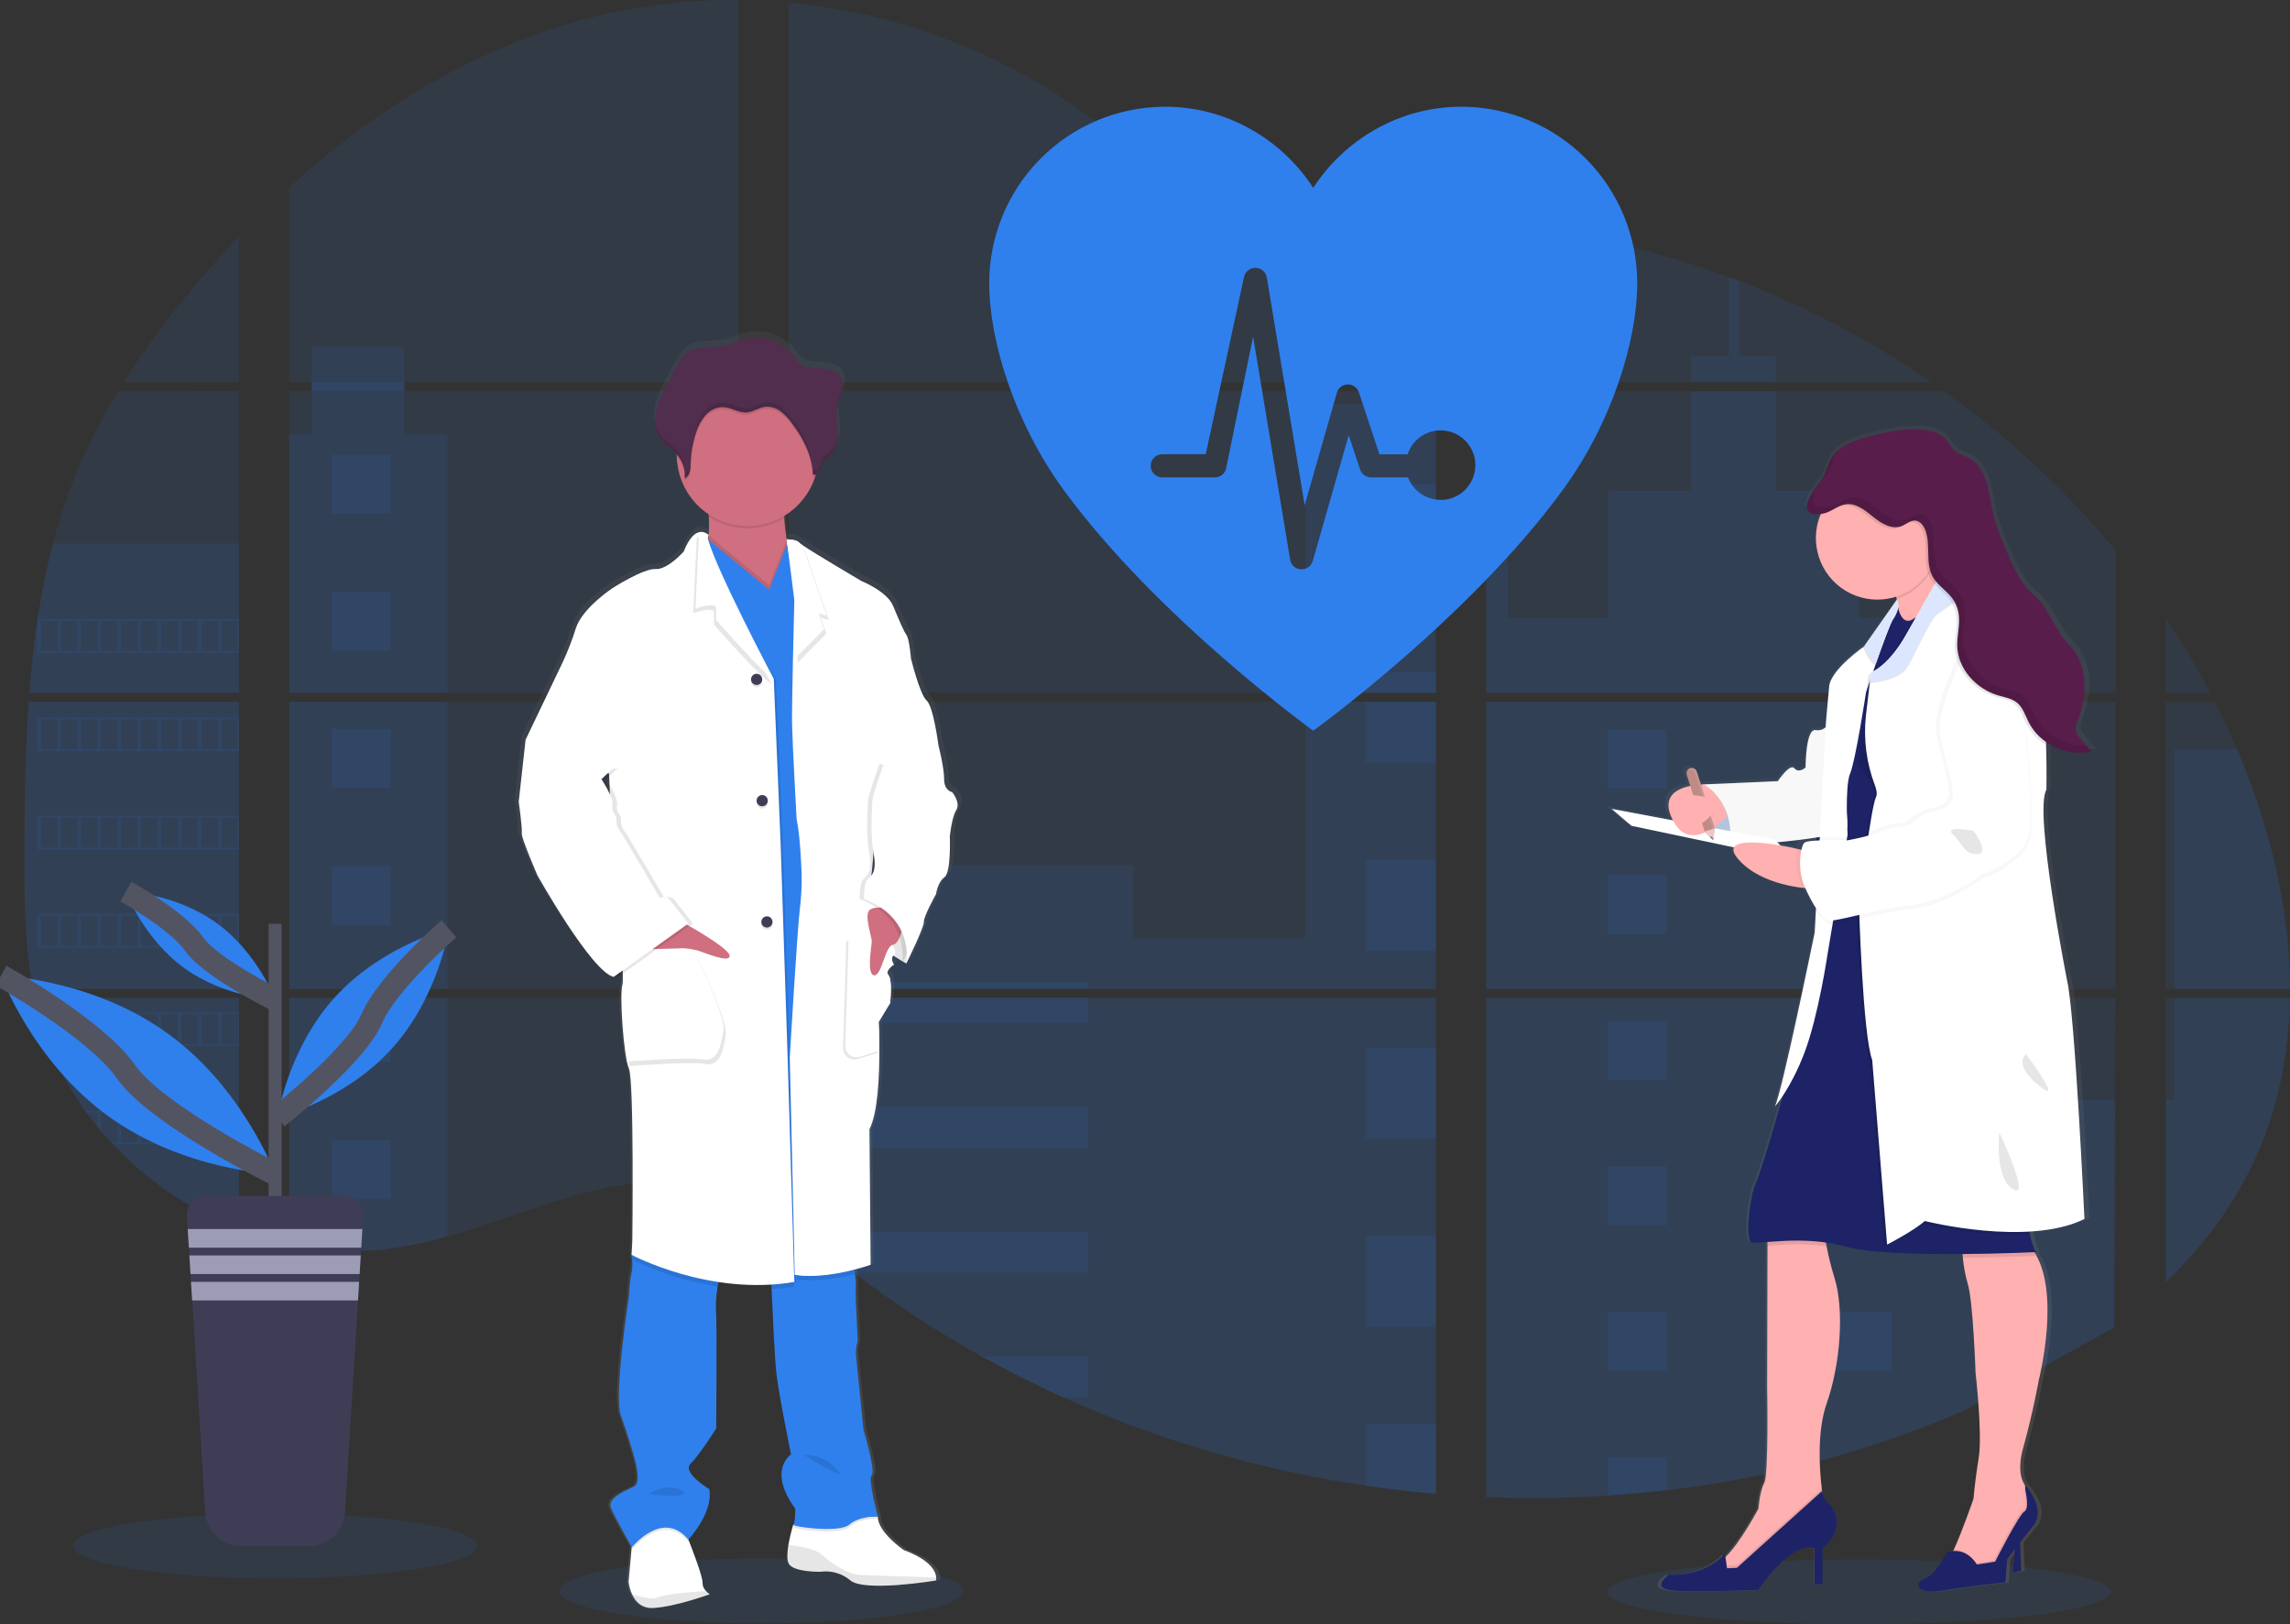 <svg width="203" height="144" viewBox="0 0 203 144" fill="none" xmlns="http://www.w3.org/2000/svg">
<rect x="0" y="0" width="203" height="144" fill="#333333" stroke="none"/>
<g clip-path="url(#clip0_3_955)">
<path opacity="0.1" d="M67.489 143.919C77.375 143.919 85.389 142.63 85.389 141.04C85.389 139.45 77.375 138.161 67.489 138.161C57.603 138.161 49.589 139.45 49.589 141.04C49.589 142.63 57.603 143.919 67.489 143.919Z" fill="#2F80ED"/>
<path opacity="0.1" d="M164.791 144C177.128 144 187.128 142.711 187.128 141.121C187.128 139.531 177.128 138.242 164.791 138.242C152.455 138.242 142.455 139.531 142.455 141.121C142.455 142.711 152.455 144 164.791 144Z" fill="#2F80ED"/>
<path opacity="0.1" d="M2.542 62.218H21.186V87.667H3.907C3.861 87.928 3.817 88.191 3.77 88.454H21.186V108.978C21.155 108.969 21.128 108.958 21.098 108.947C20.606 108.752 20.117 108.546 19.629 108.325L19.316 108.183C18.827 107.951 18.337 107.706 17.847 107.447C17.676 107.357 17.505 107.263 17.336 107.168C14.617 105.642 12.146 103.709 10.01 101.435C9.948 101.374 9.889 101.31 9.826 101.251C9.529 100.927 9.237 100.6 8.954 100.265L8.641 99.897C8.307 99.487 7.984 99.066 7.67 98.639C7.624 98.576 7.58 98.514 7.532 98.455C6.254 96.681 5.193 94.76 4.372 92.733C4.346 92.673 4.324 92.606 4.3 92.549C4.048 91.899 3.825 91.243 3.63 90.581C3.545 90.303 3.465 90.029 3.395 89.74C3.369 89.656 3.347 89.573 3.327 89.49C2.283 85.411 2.16 81.175 2.16 76.967C2.16 76.476 2.16 75.983 2.16 75.495C2.16 73.794 2.181 72.081 2.21 70.37C2.21 69.927 2.228 69.485 2.237 69.04C2.263 67.91 2.3 66.781 2.348 65.651C2.359 65.337 2.373 65.024 2.39 64.711C2.39 64.531 2.399 64.351 2.418 64.17C2.462 63.515 2.498 62.866 2.542 62.218Z" fill="#2F80ED"/>
<path opacity="0.1" d="M21.187 33.883H10.96C12.622 31.278 14.439 28.774 16.399 26.385C17.919 24.516 19.522 22.695 21.187 20.939V33.883Z" fill="#2F80ED"/>
<path opacity="0.1" d="M21.187 34.671V61.431H2.601C2.601 61.354 2.614 61.275 2.62 61.197C2.636 60.986 2.653 60.774 2.671 60.565C2.691 60.318 2.713 60.07 2.737 59.829C2.761 59.588 2.787 59.293 2.814 59.026C2.842 58.76 2.868 58.489 2.899 58.223C2.93 57.956 2.958 57.689 2.991 57.424C3.024 57.159 3.053 56.891 3.088 56.626C3.116 56.405 3.145 56.186 3.174 55.965C3.217 55.654 3.261 55.342 3.309 55.032C3.309 54.986 3.321 54.939 3.329 54.895C3.664 52.632 4.121 50.389 4.697 48.176C5.301 45.854 6.071 43.579 7.003 41.369C7.993 39.057 9.152 36.821 10.471 34.68L21.187 34.671Z" fill="#2F80ED"/>
<path opacity="0.1" d="M25.638 62.217V87.667H65.459V62.217H25.638ZM25.638 88.452V110.308C25.866 110.356 26.091 110.402 26.316 110.44C26.62 110.499 26.924 110.553 27.234 110.599C27.293 110.608 27.354 110.617 27.418 110.622C27.539 110.643 27.664 110.659 27.785 110.676C28.092 110.718 28.397 110.753 28.704 110.781C28.849 110.795 28.996 110.808 29.143 110.819L29.497 110.847C29.69 110.862 29.881 110.873 30.07 110.878C30.188 110.878 30.306 110.889 30.427 110.893C30.519 110.893 30.611 110.893 30.706 110.893C30.802 110.893 30.938 110.893 31.053 110.893C31.211 110.893 31.369 110.893 31.525 110.893H31.737C31.895 110.893 32.053 110.893 32.209 110.878H32.22C32.328 110.878 32.438 110.878 32.549 110.863C32.579 110.865 32.61 110.865 32.641 110.863C32.732 110.863 32.824 110.863 32.912 110.851H32.977L33.592 110.803C33.794 110.784 33.998 110.76 34.204 110.738L34.623 110.689C36.327 110.45 38.012 110.091 39.665 109.614C43.38 108.577 47.014 107.125 50.726 106.062C55.526 104.691 60.83 104.018 65.468 105.694V88.452H25.638ZM65.459 33.883V0.002C61.099 -0.045 56.751 0.465 52.521 1.521C42.437 4.058 33.39 9.561 25.638 16.588V33.882H27.636V34.667H25.638V61.431H65.459V34.669H35.842V33.883H65.459ZM116.608 22.439C114.113 22.35 111.633 21.559 109.39 20.338C105.101 18.001 101.675 14.394 97.846 11.349C89.892 5.008 80.027 1.181 69.907 0.232V33.883H126.754L126.895 33.734L116.608 22.439ZM121.786 21.519L127.277 27.553V19.937C125.438 20.165 123.827 20.708 121.794 21.512L121.786 21.519ZM127.277 115.735V88.452H115.577C115.546 88.337 115.515 88.219 115.478 88.101C115.513 88.219 115.542 88.337 115.575 88.452H69.914V108.183C70.347 108.505 70.775 108.844 71.2 109.188C71.657 109.555 72.109 109.944 72.563 110.324L73.02 110.703C73.239 110.887 73.46 111.071 73.682 111.244C74.123 111.602 74.568 111.956 75.017 112.304C75.24 112.488 75.467 112.654 75.693 112.826C79.281 115.573 83.065 118.052 87.015 120.242C87.9 120.733 88.794 121.212 89.695 121.679C90.296 121.986 90.9 122.292 91.507 122.588C92.418 123.033 93.336 123.462 94.262 123.876C102.798 127.713 111.824 130.346 121.083 131.7C123.139 132.004 125.203 132.243 127.275 132.417V115.733H127.459L127.277 115.735ZM69.914 34.669V61.431H127.285V34.669H69.914ZM69.914 62.217V87.667H127.285V62.217H69.914ZM131.738 19.904V28.399L138.746 20.698C136.424 20.323 134.088 20.055 131.738 19.894V19.904ZM131.738 62.226V87.667H187.538V62.217L131.738 62.226ZM187.334 117.755L187.53 88.452H131.738V132.71C135.332 132.861 138.932 132.818 142.521 132.581H142.584C144.298 132.473 146.005 132.316 147.703 132.11H147.742C156.804 131.054 165.665 128.686 174.048 125.081M198.297 66.407C198.088 65.912 197.869 65.421 197.647 64.936C197.232 64.016 196.793 63.122 196.341 62.228H191.987V87.667H202.994C202.989 80.463 201.168 73.104 198.303 66.398L198.297 66.407ZM191.987 88.462V113.665C195.088 110.689 197.708 107.283 199.594 103.391C201.863 98.703 202.901 93.627 202.985 88.458L191.987 88.462ZM191.987 54.81V61.433H195.933C194.739 59.153 193.424 56.939 191.992 54.801L191.987 54.81ZM154.144 24.897C153.854 24.786 153.563 24.674 153.271 24.565C150.191 23.426 147.043 22.479 143.846 21.729L133.121 33.516L132.915 33.734L133.053 33.885H171.223C165.907 30.221 160.176 27.2 154.15 24.887L154.144 24.897ZM172.342 34.678H132.52L131.738 35.396V61.431H138.597H138.608H187.545V48.82C183.118 43.458 178.009 38.701 172.347 34.669L172.342 34.678Z" fill="#2F80ED"/>
<path opacity="0.1" d="M21.187 48.169V61.431H2.601C2.601 61.354 2.614 61.275 2.62 61.197C2.636 60.986 2.653 60.774 2.671 60.565C2.691 60.318 2.713 60.07 2.737 59.829C2.761 59.588 2.787 59.293 2.814 59.026C2.842 58.76 2.868 58.489 2.899 58.223C2.93 57.956 2.958 57.689 2.991 57.424C3.024 57.159 3.053 56.891 3.088 56.626C3.116 56.405 3.145 56.186 3.174 55.965C3.217 55.654 3.261 55.342 3.309 55.032C3.309 54.986 3.321 54.939 3.329 54.895C3.664 52.632 4.121 50.389 4.697 48.176L21.187 48.169Z" fill="#2F80ED"/>
<path opacity="0.1" d="M2.542 62.218H21.186V87.667H3.907C3.861 87.928 3.817 88.191 3.77 88.454H21.186V108.978C21.155 108.969 21.128 108.958 21.098 108.947C20.606 108.752 20.117 108.546 19.629 108.325L19.316 108.183C18.827 107.951 18.337 107.706 17.847 107.447C17.676 107.357 17.505 107.263 17.336 107.168C14.617 105.642 12.146 103.709 10.01 101.435C9.948 101.374 9.889 101.31 9.826 101.251C9.529 100.927 9.237 100.6 8.954 100.265L8.641 99.897C8.307 99.487 7.984 99.066 7.67 98.639C7.624 98.576 7.58 98.514 7.532 98.455C6.254 96.681 5.193 94.76 4.372 92.733C4.346 92.673 4.324 92.606 4.3 92.549C4.048 91.899 3.825 91.243 3.63 90.581C3.545 90.303 3.465 90.029 3.395 89.74C3.369 89.656 3.347 89.573 3.327 89.49C2.283 85.411 2.16 81.175 2.16 76.967C2.16 76.476 2.16 75.983 2.16 75.495C2.16 73.794 2.181 72.081 2.21 70.37C2.21 69.927 2.228 69.485 2.237 69.04C2.263 67.91 2.3 66.781 2.348 65.651C2.359 65.337 2.373 65.024 2.39 64.711C2.39 64.531 2.399 64.351 2.418 64.17C2.462 63.515 2.498 62.866 2.542 62.218Z" fill="#2F80ED"/>
<path opacity="0.1" d="M39.656 38.501V61.431H25.638V38.501H27.636V30.738H35.841V38.501H39.656Z" fill="#2F80ED"/>
<path opacity="0.1" d="M39.656 62.217H25.64V87.665H39.656V62.217Z" fill="#2F80ED"/>
<path opacity="0.1" d="M25.638 88.454H39.656V109.611C38.002 110.087 36.317 110.445 34.614 110.683L34.195 110.735C33.989 110.759 33.785 110.779 33.583 110.799C33.381 110.819 33.171 110.834 32.968 110.847H32.903C32.815 110.847 32.719 110.858 32.633 110.86H32.539C32.429 110.86 32.319 110.871 32.209 110.875C32.053 110.884 31.896 110.886 31.737 110.887C31.669 110.887 31.604 110.887 31.536 110.887C31.378 110.887 31.222 110.887 31.064 110.887H30.717C30.623 110.887 30.533 110.887 30.436 110.887L30.081 110.875C29.898 110.875 29.699 110.854 29.508 110.841L29.156 110.816L28.717 110.775C28.408 110.748 28.101 110.713 27.798 110.67L27.431 110.619L27.247 110.593C26.94 110.545 26.637 110.494 26.328 110.435C26.102 110.396 25.878 110.348 25.651 110.302L25.638 88.454Z" fill="#2F80ED"/>
<path opacity="0.1" d="M127.285 35.793H115.726V61.429H127.285V35.793Z" fill="#2F80ED"/>
<path opacity="0.1" d="M127.286 62.217V87.667H69.914V76.689H100.473V83.165H115.726V62.217H127.286Z" fill="#2F80ED"/>
<path opacity="0.1" d="M127.468 115.741H127.285V132.436C125.215 132.26 123.151 132.022 121.094 131.72C111.831 130.362 102.801 127.723 94.262 123.879C91.797 122.768 89.382 121.555 87.017 120.24C83.067 118.049 79.282 115.57 75.693 112.825C74.792 112.133 73.902 111.425 73.024 110.702C72.416 110.199 71.812 109.684 71.2 109.184C70.775 108.84 70.347 108.501 69.914 108.178V88.454H115.574C115.542 88.337 115.511 88.219 115.478 88.103C115.513 88.219 115.546 88.337 115.577 88.454H127.285V115.729C127.347 115.731 127.408 115.737 127.468 115.741Z" fill="#2F80ED"/>
<path opacity="0.1" d="M157.43 33.883H149.899V31.54H153.275V24.558C153.568 24.665 153.859 24.774 154.149 24.887V31.54H157.43V33.883Z" fill="#2F80ED"/>
<path opacity="0.1" d="M175.577 61.431H138.601C138.601 61.431 138.601 61.431 138.614 61.44L138.597 61.431H131.738V35.795H133.681V54.744H142.563V43.522H149.9V34.671H157.432V43.529H164.769V54.751H175.577V61.431Z" fill="#2F80ED"/>
<path opacity="0.1" d="M131.738 62.217V87.667H175.577V62.217H131.738ZM187.477 117.624L187.538 97.48H175.577V88.465H131.738V132.71C135.332 132.861 138.932 132.818 142.521 132.581H142.584C144.298 132.473 146.005 132.316 147.703 132.11H147.742C156.804 131.054 165.665 128.686 174.048 125.081" fill="#2F80ED"/>
<path opacity="0.1" d="M192.766 88.454H202.993C202.903 93.622 201.867 98.698 199.6 103.385C197.713 107.28 195.092 110.685 191.994 113.66V97.471H192.766V88.454Z" fill="#2F80ED"/>
<path opacity="0.1" d="M202.998 87.667H192.766V66.398H198.303C201.168 73.104 202.989 80.463 202.998 87.667Z" fill="#2F80ED"/>
<path opacity="0.1" d="M127.287 42.92H121.094V50.958H127.287V42.92Z" fill="#2F80ED"/>
<path opacity="0.1" d="M127.287 59.58H121.094V61.431H127.287V59.58Z" fill="#2F80ED"/>
<path opacity="0.1" d="M127.287 62.217H121.094V67.616H127.287V62.217Z" fill="#2F80ED"/>
<path opacity="0.1" d="M127.287 76.24H121.094V84.278H127.287V76.24Z" fill="#2F80ED"/>
<path opacity="0.1" d="M127.287 92.901H121.094V100.938H127.287V92.901Z" fill="#2F80ED"/>
<path opacity="0.1" d="M127.285 115.729C127.347 115.729 127.408 115.729 127.468 115.741H127.285V117.608H121.094V109.561H127.285V115.729Z" fill="#2F80ED"/>
<path opacity="0.1" d="M127.285 126.218V132.426C125.215 132.251 123.151 132.013 121.094 131.711V126.218H127.285Z" fill="#2F80ED"/>
<path opacity="0.1" d="M96.454 87.076H69.914V87.667H96.454V87.076Z" fill="#2F80ED"/>
<path opacity="0.1" d="M96.454 88.452H69.914V90.715H96.454V88.452Z" fill="#2F80ED"/>
<path opacity="0.1" d="M96.454 98.133H69.914V101.772H96.454V98.133Z" fill="#2F80ED"/>
<path opacity="0.1" d="M96.452 109.189V112.828H75.693C74.792 112.139 73.901 111.431 73.022 110.705C72.414 110.203 71.812 109.688 71.198 109.189H96.452Z" fill="#2F80ED"/>
<path opacity="0.1" d="M96.452 120.244V123.879H94.26C91.797 122.767 89.383 121.553 87.017 120.239L96.452 120.244Z" fill="#2F80ED"/>
<path opacity="0.1" d="M147.747 64.683H142.523V69.916H147.747V64.683Z" fill="#2F80ED"/>
<path opacity="0.1" d="M34.626 40.306H29.402V45.538H34.626V40.306Z" fill="#2F80ED"/>
<path opacity="0.1" d="M34.626 52.459H29.402V57.691H34.626V52.459Z" fill="#2F80ED"/>
<path opacity="0.1" d="M34.626 64.612H29.402V69.844H34.626V64.612Z" fill="#2F80ED"/>
<path opacity="0.1" d="M34.626 76.763H29.402V81.995H34.626V76.763Z" fill="#2F80ED"/>
<path opacity="0.1" d="M34.626 88.916H29.402V94.148H34.626V88.916Z" fill="#2F80ED"/>
<path opacity="0.1" d="M34.626 101.069H29.402V106.301H34.626V101.069Z" fill="#2F80ED"/>
<path opacity="0.1" d="M167.692 64.683H162.468V69.916H167.692V64.683Z" fill="#2F80ED"/>
<path opacity="0.1" d="M147.747 77.589H142.523V82.821H147.747V77.589Z" fill="#2F80ED"/>
<path opacity="0.1" d="M167.692 77.589H162.468V82.821H167.692V77.589Z" fill="#2F80ED"/>
<path opacity="0.1" d="M147.747 90.493H142.523V95.725H147.747V90.493Z" fill="#2F80ED"/>
<path opacity="0.1" d="M167.692 90.493H162.468V95.725H167.692V90.493Z" fill="#2F80ED"/>
<path opacity="0.1" d="M147.747 103.398H142.523V108.63H147.747V103.398Z" fill="#2F80ED"/>
<path opacity="0.1" d="M167.692 103.398H162.468V108.63H167.692V103.398Z" fill="#2F80ED"/>
<path opacity="0.1" d="M147.747 116.303H142.523V121.536H147.747V116.303Z" fill="#2F80ED"/>
<path opacity="0.1" d="M167.692 116.303H162.468V121.536H167.692V116.303Z" fill="#2F80ED"/>
<path opacity="0.1" d="M142.523 132.581V129.207H147.746V132.101L142.523 132.581Z" fill="#2F80ED"/>
<path opacity="0.1" d="M3.307 54.891V57.884H21.186V54.891H3.307ZM5.089 57.696H3.63V55.075H5.1L5.089 57.696ZM6.869 57.696H5.399V55.075H6.869V57.696ZM8.645 57.696H7.175V55.075H8.645V57.696ZM10.425 57.696H8.957V55.075H10.427L10.425 57.696ZM12.203 57.696H10.734V55.075H12.203V57.696ZM13.983 57.696H12.514V55.075H13.983V57.696ZM15.764 57.696H14.294V55.075H15.764V57.696ZM17.542 57.696H16.072V55.075H17.542V57.696ZM19.32 57.696H17.851V55.075H19.32V57.696ZM21.098 57.696H19.629V55.075H21.098V57.696Z" fill="#2F80ED"/>
<path opacity="0.1" d="M3.307 63.6V66.593H21.186V63.6H3.307ZM5.089 66.404H3.63V63.789H5.1L5.089 66.404ZM6.869 66.404H5.399V63.789H6.869V66.404ZM8.645 66.404H7.175V63.789H8.645V66.404ZM10.425 66.404H8.957V63.789H10.427L10.425 66.404ZM12.203 66.404H10.734V63.789H12.203V66.404ZM13.983 66.404H12.514V63.789H13.983V66.404ZM15.764 66.404H14.294V63.789H15.764V66.404ZM17.542 66.404H16.072V63.789H17.542V66.404ZM19.32 66.404H17.851V63.789H19.32V66.404ZM21.098 66.404H19.629V63.789H21.098V66.404Z" fill="#2F80ED"/>
<path opacity="0.1" d="M3.307 72.313V75.311H21.186V72.313H3.307ZM5.089 75.116H3.63V72.5H5.1L5.089 75.116ZM6.869 75.116H5.399V72.5H6.869V75.116ZM8.645 75.116H7.175V72.5H8.645V75.116ZM10.425 75.116H8.957V72.5H10.427L10.425 75.116ZM12.203 75.116H10.734V72.5H12.203V75.116ZM13.983 75.116H12.514V72.5H13.983V75.116ZM15.764 75.116H14.294V72.5H15.764V75.116ZM17.542 75.116H16.072V72.5H17.542V75.116ZM19.32 75.116H17.851V72.5H19.32V75.116ZM21.098 75.116H19.629V72.5H21.098V75.116Z" fill="#2F80ED"/>
<path opacity="0.1" d="M3.307 81.025V84.015H21.186V81.025H3.307ZM5.089 83.829H3.63V81.211H5.1L5.089 83.829ZM6.869 83.829H5.399V81.211H6.869V83.829ZM8.645 83.829H7.175V81.211H8.645V83.829ZM10.425 83.829H8.957V81.211H10.427L10.425 83.829ZM12.203 83.829H10.734V81.211H12.203V83.829ZM13.983 83.829H12.514V81.211H13.983V83.829ZM15.764 83.829H14.294V81.211H15.764V83.829ZM17.542 83.829H16.072V81.211H17.542V83.829ZM19.32 83.829H17.851V81.211H19.32V83.829ZM21.098 83.829H19.629V81.211H21.098V83.829Z" fill="#2F80ED"/>
<path opacity="0.1" d="M3.384 89.737C3.455 90.018 3.536 90.299 3.621 90.577V89.924H5.09V92.54H4.304C4.328 92.601 4.352 92.667 4.376 92.724H21.187V89.737H3.384ZM6.874 92.54H5.405V89.924H6.874V92.54ZM8.651 92.54H7.181V89.924H8.651V92.54ZM10.431 92.54H8.957V89.924H10.427L10.431 92.54ZM12.209 92.54H10.739V89.924H12.209V92.54ZM13.989 92.54H12.519V89.924H13.989V92.54ZM15.769 92.54H14.3V89.924H15.769V92.54ZM17.547 92.54H16.078V89.924H17.547V92.54ZM19.326 92.54H17.856V89.924H19.326V92.54ZM21.104 92.54H19.634V89.924H21.104V92.54Z" fill="#2F80ED"/>
<path opacity="0.1" d="M7.536 98.449C7.581 98.508 7.626 98.574 7.673 98.633H8.645V99.89C8.75 100.015 8.853 100.14 8.959 100.258V98.626H10.429V101.251H9.834C9.892 101.312 9.949 101.376 10.017 101.435H21.192V98.449H7.536ZM12.203 101.251H10.734V98.637H12.203V101.251ZM13.983 101.251H12.514V98.637H13.983V101.251ZM15.764 101.251H14.294V98.637H15.764V101.251ZM17.542 101.251H16.072V98.637H17.542V101.251ZM19.32 101.251H17.851V98.637H19.32V101.251ZM21.098 101.251H19.629V98.637H21.098V101.251Z" fill="#2F80ED"/>
<path opacity="0.1" d="M17.343 107.16C17.511 107.256 17.681 107.344 17.854 107.44V107.348H19.324V108.176L19.636 108.321V107.348H21.106V108.939C21.134 108.953 21.163 108.964 21.194 108.972V107.16H17.343Z" fill="#2F80ED"/>
<path opacity="0.1" d="M115.478 88.101C115.513 88.219 115.542 88.337 115.575 88.452C115.546 88.337 115.515 88.219 115.478 88.101ZM27.644 33.878V34.663H35.85V33.878H27.644ZM115.478 88.101C115.513 88.219 115.542 88.337 115.575 88.452C115.546 88.337 115.515 88.219 115.478 88.101ZM115.478 88.101C115.513 88.219 115.542 88.337 115.575 88.452C115.546 88.337 115.515 88.219 115.478 88.101Z" fill="#2F80ED"/>
<path d="M84.798 69.848C84.798 69.848 84.074 69.746 84.074 68.69C84.074 67.634 83.556 65.662 83.556 65.662C83.556 65.653 83.108 62.228 82.489 61.683C81.869 61.139 81.074 57.941 81.074 57.941C81.074 57.941 80.938 56.206 80.661 55.833C80.383 55.459 80.008 54.545 79.456 53.241C78.903 51.936 76.597 51.033 76.597 51.033C76.597 51.033 72.429 48.612 71.248 47.823C71.14 47.758 71.04 47.682 70.948 47.596C70.742 47.326 69.846 47.321 69.846 47.321C69.752 46.728 69.662 46.047 69.633 45.431C69.633 45.365 69.633 45.299 69.624 45.233C70.941 44.453 71.933 43.224 72.418 41.77C72.44 41.7 72.458 41.627 72.478 41.557C72.557 41.531 72.63 41.489 72.692 41.433C72.753 41.377 72.803 41.309 72.837 41.233C72.943 40.996 72.945 40.718 73.077 40.497C73.232 40.236 73.525 40.096 73.757 39.899C74.341 39.403 74.492 38.565 74.464 37.804C74.446 37.188 74.347 36.566 74.385 35.953L74.396 35.799C74.407 35.707 74.42 35.615 74.437 35.526C74.527 35.07 74.723 34.639 74.834 34.187C74.944 33.734 74.955 33.225 74.698 32.835C74.321 32.263 73.537 32.149 72.848 32.09C72.067 32.023 71.369 32.11 70.869 31.461C70.635 31.121 70.372 30.803 70.083 30.509C69.98 30.414 68.981 29.803 68.981 29.762C68.005 29.31 66.9 29.225 65.867 29.523C65.349 29.674 64.86 29.921 64.335 30.044C63.201 30.313 61.897 30.022 60.934 30.671C60.398 31.039 60.077 31.624 59.775 32.195C59.53 32.664 59.282 33.133 59.029 33.602C58.623 34.373 58.21 35.157 58.039 36.01C58.003 36.196 57.981 36.384 57.973 36.573V36.582C57.973 36.65 57.973 36.718 57.973 36.786V36.873C57.973 36.937 57.973 37 57.984 37.057C57.995 37.114 57.993 37.132 57.999 37.171C58.004 37.21 58.014 37.296 58.025 37.355C58.036 37.414 58.058 37.517 58.08 37.598C58.089 37.633 58.102 37.666 58.113 37.699C58.131 37.761 58.153 37.822 58.177 37.883C58.19 37.914 58.203 37.947 58.218 37.979C58.245 38.043 58.278 38.105 58.311 38.163C58.326 38.188 58.337 38.212 58.352 38.236C58.403 38.322 58.459 38.404 58.521 38.483C58.914 38.974 59.492 39.287 59.92 39.746C59.92 39.765 59.92 39.783 59.92 39.8C59.92 39.851 59.92 39.901 59.92 39.953C59.943 40.978 60.216 41.983 60.715 42.879C61.213 43.775 61.923 44.536 62.783 45.094C62.783 45.164 62.792 45.236 62.795 45.306C62.831 45.852 62.825 46.4 62.775 46.945C62.7 46.857 62.607 46.787 62.501 46.74C62.396 46.693 62.281 46.67 62.165 46.673C62.086 46.669 62.007 46.676 61.93 46.693L61.914 46.68V46.697C61.51 46.796 61.012 47.218 60.536 48.415C60.536 48.415 59.088 50.049 57.986 49.981C56.884 49.913 54.093 51.681 54.093 51.681C54.093 51.681 51.371 53.45 50.787 55.253C50.46 56.276 50.069 57.276 49.615 58.248L46.249 65.193L45.628 70.703C45.628 70.703 45.972 73.153 45.904 73.527C45.836 73.9 47.316 77.269 47.316 77.269C47.316 77.269 52.209 85.877 54.207 86.318L54.351 86.217C54.436 86.262 54.527 86.296 54.621 86.318L55.032 86.028C55.057 86.352 55.046 86.677 55.001 86.999C54.725 87.849 55.104 93.396 55.585 94.483C56.066 95.57 55.895 109.826 55.895 109.826L55.828 111.084C55.828 111.084 55.828 111.125 55.844 111.195L55.828 111.493L55.877 111.518C55.929 111.918 55.912 112.323 55.828 112.716C55.655 113.268 55.585 114.828 55.585 114.828C55.585 114.828 54.209 123.636 54.861 125.406C55.513 127.176 56.068 129.115 56.068 129.115C56.068 129.115 56.757 131.323 56.101 131.7C55.445 132.077 53.581 132.71 53.965 133.63C54.314 134.48 55.638 136.757 55.835 137.09L55.818 137.265L55.548 140.196C55.592 140.582 55.697 140.96 55.859 141.314C56.154 141.952 56.73 142.615 57.823 142.543C58.006 142.53 58.219 142.508 58.425 142.48C60.426 142.212 62.889 141.318 62.889 141.318C62.761 141.236 62.644 141.139 62.54 141.029C62.442 140.934 62.364 140.819 62.311 140.693C62.258 140.566 62.232 140.43 62.233 140.293C62.263 139.76 61.265 137.217 61.017 136.592C60.979 136.501 60.958 136.45 60.958 136.45C60.958 136.45 63.233 134.069 62.854 131.959C62.854 131.959 60.337 130.487 61.166 129.68C61.995 128.872 63.475 126.552 63.475 126.552C63.475 126.552 63.543 117.878 63.475 116.583C63.404 115.684 63.447 114.78 63.602 113.892C63.629 113.757 63.663 113.627 63.697 113.498C64.843 113.669 66 113.757 67.158 113.761C67.581 113.761 68.011 113.761 68.444 113.735C68.444 113.858 68.45 113.99 68.461 114.133C68.556 116.281 68.735 120.049 68.88 121.449C69.085 123.456 70.223 128.865 70.223 128.865C70.223 128.865 68.053 130.259 70.601 133.696C70.601 133.696 70.601 134.941 70.432 135.122C70.251 135.711 70.106 136.311 69.997 136.917C69.89 137.565 69.846 138.22 70.019 138.56C70.432 139.373 72.912 139.307 72.912 139.307L72.973 139.296C73.441 139.247 73.914 139.293 74.365 139.429C74.815 139.565 75.234 139.789 75.598 140.089C76.54 140.847 80.117 140.514 82.053 140.273C82.812 140.177 83.319 140.089 83.319 140.089C83.343 140.003 83.352 139.913 83.344 139.824C83.324 139.347 82.951 138.302 80.424 137.37C80.424 137.37 78.046 135.769 78.08 134.375H78.03H77.754C77.955 134.364 78.083 134.375 78.083 134.375C78.083 134.375 77.152 130.971 77.532 130.695C77.912 130.419 76.773 126.648 76.773 126.648C76.773 126.648 76.121 120.319 76.086 119.876C76.088 119.496 76.145 119.118 76.257 118.754L76.086 115.284C76.086 115.284 76.053 114.131 76.086 113.755C76.081 113.43 76.054 113.105 76.007 112.782C75.991 112.653 75.974 112.519 75.956 112.387C76.847 112.16 77.426 111.951 77.426 111.951L77.323 99.873C78.08 98.401 78.219 95.173 78.216 92.882C78.216 91.411 78.149 90.322 78.149 90.322L79.184 88.631C79.184 88.631 79.422 86.607 79.044 86.164C78.877 85.963 78.952 85.755 79.09 85.584C79.162 85.528 79.237 85.476 79.316 85.43C79.316 85.43 79.305 85.413 79.292 85.389C79.364 85.329 79.441 85.274 79.522 85.225C79.522 85.225 79.154 84.655 79.483 84.414C79.792 84.624 80.067 84.782 80.277 84.911C80.262 85.045 80.247 85.123 80.247 85.123L80.335 84.939C80.537 85.053 80.661 85.123 80.661 85.123C80.661 85.123 82.281 81.89 82.246 81.414C82.211 80.937 83.348 78.93 83.348 78.93C83.348 78.93 83.486 77.876 84.107 77.434C84.728 76.993 84.588 73.794 84.588 73.794C84.588 73.794 84.761 72.127 85.174 71.446C85.588 70.766 84.798 69.848 84.798 69.848ZM53.796 68.429L53.827 69.2C53.643 68.904 53.511 68.69 53.511 68.69L53.796 68.429Z" fill="url(#paint0_linear_3_955)"/>
<path d="M80.749 83.726L80.352 85.419C80.352 85.419 77.174 83.794 76.601 81.73C76.028 79.666 77.56 78.882 77.56 78.882L80.521 80.139L80.749 83.726Z" fill="white"/>
<path opacity="0.1" d="M80.749 83.726L80.352 85.419C80.352 85.419 77.174 83.794 76.601 81.73C76.028 79.666 77.56 78.882 77.56 78.882L80.521 80.139L80.749 83.726Z" fill="black"/>
<path d="M62.913 141.329C62.913 141.329 59.974 142.411 57.953 142.547C56.88 142.618 56.316 141.96 56.026 141.325C55.867 140.972 55.765 140.597 55.723 140.212L55.986 137.296L56.125 135.743L60.418 134.627L61.026 136.489L61.083 136.63C61.328 137.252 62.307 139.782 62.277 140.31C62.276 140.445 62.302 140.579 62.354 140.704C62.406 140.829 62.482 140.942 62.579 141.036C62.677 141.148 62.79 141.246 62.913 141.329Z" fill="white"/>
<path d="M82.99 139.846C82.997 139.934 82.989 140.024 82.964 140.109C82.964 140.109 76.678 141.16 75.392 140.109C75.029 139.802 74.607 139.575 74.151 139.441C73.696 139.307 73.217 139.27 72.747 139.333C72.747 139.333 70.314 139.399 69.909 138.597C69.74 138.26 69.784 137.607 69.888 136.963C69.995 136.36 70.137 135.763 70.314 135.177L70.412 135.1L70.99 134.634L77.766 134.434H77.817C77.784 135.821 80.117 137.412 80.117 137.412C82.595 138.332 82.961 139.371 82.99 139.846Z" fill="white"/>
<path opacity="0.1" d="M82.99 139.846C82.996 139.935 82.987 140.024 82.963 140.109C82.963 140.109 76.678 141.16 75.392 140.109C75.03 139.802 74.607 139.575 74.152 139.441C73.697 139.308 73.219 139.271 72.749 139.333C72.749 139.333 70.314 139.399 69.91 138.597C69.741 138.258 69.784 137.607 69.888 136.963C70.825 137.057 72.304 137.291 72.885 137.848C73.763 138.696 75.251 139.542 76.164 139.609C76.878 139.655 81.153 139.791 82.99 139.846Z" fill="black"/>
<path opacity="0.1" d="M62.913 141.329C62.913 141.329 59.974 142.411 57.953 142.547C56.88 142.618 56.316 141.96 56.028 141.323C56.776 141.575 57.813 141.84 58.359 141.597C59.006 141.31 61.298 141.125 62.584 141.045C62.682 141.153 62.792 141.248 62.913 141.329Z" fill="black"/>
<path d="M67.274 54.155C64.849 53.211 61.73 50.093 62.509 48.636C62.682 48.268 62.785 47.871 62.812 47.466C62.862 46.915 62.869 46.362 62.834 45.81C62.779 44.907 62.671 44.007 62.509 43.117C62.509 43.117 70.079 43.288 69.638 44.405C69.51 44.732 69.49 45.3 69.525 45.937C69.559 46.574 69.651 47.293 69.747 47.902C69.879 48.737 70.011 49.374 70.011 49.374C70.011 49.374 69.548 50.023 69.276 50.058C69.005 50.093 70.754 55.5 67.274 54.155Z" fill="#CF6F80"/>
<path opacity="0.1" d="M61.078 136.63L61.021 136.693C58.758 133.952 56.02 137.368 56.02 137.368L55.98 137.296L56.12 135.743L60.413 134.627L61.021 136.489L61.078 136.63Z" fill="black"/>
<path opacity="0.1" d="M77.819 134.627C77.819 134.627 76.165 134.592 75.284 135.372C74.402 136.152 70.14 135.541 70.324 135.372C70.378 135.288 70.411 135.192 70.419 135.092L70.998 134.627L77.773 134.426C77.799 134.55 77.819 134.627 77.819 134.627Z" fill="black"/>
<path d="M63.894 113.101C63.771 113.405 63.677 113.721 63.615 114.044C63.462 114.928 63.419 115.828 63.488 116.723C63.556 118.011 63.488 126.641 63.488 126.641C63.488 126.641 62.035 128.942 61.225 129.753C60.415 130.565 62.878 132.022 62.878 132.022C63.245 134.119 61.019 136.489 61.019 136.489C58.756 133.747 56.019 137.166 56.019 137.166C56.019 137.166 54.531 134.59 54.16 133.67C53.788 132.75 55.613 132.114 56.254 131.74C56.895 131.367 56.222 129.165 56.222 129.165C56.222 129.165 55.681 127.235 55.038 125.474C54.395 123.714 55.747 114.949 55.747 114.949C55.747 114.949 55.817 113.393 55.984 112.85C56.068 112.459 56.085 112.056 56.033 111.658C56.022 111.524 56.009 111.412 56 111.336C55.991 111.261 55.984 111.226 55.984 111.226L56.009 111.182L56.928 109.467C56.928 109.467 64.335 112.021 63.894 113.101Z" fill="#2F80ED"/>
<path d="M77.819 134.424C77.819 134.424 76.165 134.389 75.284 135.16C74.402 135.931 70.14 135.33 70.324 135.16C70.507 134.991 70.493 133.738 70.493 133.738C67.992 130.32 70.125 128.933 70.125 128.933C70.125 128.933 69.008 123.552 68.806 121.556C68.665 120.161 68.49 116.414 68.397 114.274C68.356 113.354 68.332 112.722 68.332 112.722L70.375 112.309L70.638 112.256L75.565 111.266C75.565 111.266 75.701 112.186 75.793 112.939C75.838 113.26 75.864 113.584 75.87 113.908C75.837 114.276 75.87 115.428 75.87 115.428L76.037 118.881C75.928 119.243 75.871 119.619 75.87 119.998C75.903 120.437 76.544 126.733 76.544 126.733C76.544 126.733 77.659 130.489 77.279 130.76C76.898 131.03 77.819 134.424 77.819 134.424Z" fill="#2F80ED"/>
<path opacity="0.1" d="M69.638 44.405C69.51 44.732 69.49 45.3 69.525 45.937C68.51 46.549 67.345 46.861 66.161 46.839C64.978 46.817 63.825 46.461 62.834 45.812C62.779 44.908 62.671 44.008 62.509 43.117C62.509 43.117 70.079 43.284 69.638 44.405Z" fill="black"/>
<path d="M72.565 40.339C72.566 41.002 72.462 41.661 72.256 42.291C71.796 43.703 70.852 44.906 69.592 45.688C68.331 46.47 66.835 46.781 65.368 46.566C63.901 46.35 62.557 45.622 61.574 44.51C60.591 43.398 60.032 41.974 59.996 40.49C59.996 40.438 59.996 40.39 59.996 40.339C59.981 39.503 60.134 38.673 60.443 37.897C60.752 37.121 61.213 36.414 61.798 35.818C62.383 35.222 63.081 34.748 63.851 34.425C64.62 34.102 65.447 33.936 66.281 33.936C67.116 33.936 67.942 34.102 68.712 34.425C69.481 34.748 70.179 35.222 70.764 35.818C71.349 36.414 71.81 37.121 72.119 37.897C72.429 38.673 72.581 39.503 72.567 40.339H72.565Z" fill="#CF6F80"/>
<path opacity="0.1" d="M67.274 54.155C64.849 53.211 61.73 50.093 62.509 48.636C62.682 48.268 62.785 47.871 62.812 47.466L66.132 50.198L68.185 51.885L69.747 47.904C69.879 48.739 70.011 49.376 70.011 49.376C70.011 49.376 69.548 50.025 69.276 50.06C69.005 50.095 70.754 55.5 67.274 54.155Z" fill="black"/>
<path d="M75.859 66.229L73.087 112.865L69.471 113.102L60.11 86.061L61.645 53.956L61.969 47.173L66.132 50.597L68.187 52.284L69.795 48.187L72.784 50.796L75.859 66.229Z" fill="#2F80ED"/>
<path opacity="0.1" d="M63.894 113.101C63.771 113.405 63.677 113.721 63.615 114.044C60.984 113.638 58.429 112.838 56.035 111.673L55.986 111.647L56.002 111.351L56.011 111.196L56.93 109.482C56.93 109.482 64.335 112.021 63.894 113.101Z" fill="black"/>
<path opacity="0.1" d="M70.417 114.052C69.745 114.166 69.067 114.244 68.386 114.283C68.345 113.364 68.321 112.731 68.321 112.731L70.364 112.319L70.417 114.052Z" fill="black"/>
<path opacity="0.1" d="M75.781 112.948C74.475 113.288 72.458 113.671 70.652 113.432L70.627 112.265L75.554 111.276C75.554 111.276 75.69 112.186 75.781 112.948Z" fill="black"/>
<path opacity="0.1" d="M70.619 113.645C63.088 114.933 56.19 111.241 56.19 111.241L56.256 109.99C56.256 109.99 56.426 95.807 55.953 94.72C55.479 93.633 55.109 88.119 55.377 87.273C55.646 86.427 54.398 73.737 54.398 73.737L54.196 68.585L46.8 65.585L50.107 58.682C50.554 57.715 50.938 56.719 51.257 55.702C51.832 53.91 54.501 52.15 54.501 52.15C54.501 52.15 57.239 50.391 58.321 50.457C59.403 50.523 60.821 48.901 60.821 48.901C61.868 46.228 62.816 47.438 62.816 47.438C62.816 47.565 62.816 47.438 62.764 47.834C62.397 50.768 68.705 60.04 68.795 60.204L69.396 74.859L70.004 93.405L70.619 113.645Z" fill="black"/>
<path d="M70.417 113.645C62.886 114.933 55.986 111.241 55.986 111.241L56.053 109.99C56.053 109.99 56.224 95.807 55.749 94.72C55.273 93.633 54.905 88.119 55.175 87.273C55.446 86.427 54.196 73.737 54.196 73.737L53.992 68.585L46.593 65.574L49.899 58.671C50.345 57.703 50.729 56.708 51.049 55.691C51.623 53.899 54.294 52.139 54.294 52.139C54.294 52.139 57.031 50.38 58.111 50.446C59.191 50.512 60.611 48.89 60.611 48.89C61.66 46.217 62.816 47.427 62.816 47.427C62.816 47.554 62.705 47.611 62.764 47.823C63.572 50.669 68.503 60.029 68.593 60.193L69.201 74.848L69.809 93.394L70.417 113.645Z" fill="white"/>
<path opacity="0.1" d="M68.387 60.611C67.577 60.272 63.286 55.365 63.286 55.365V54.249C63.13 53.881 62.202 54.105 61.449 54.363L61.772 47.58L62.14 47.885C62.944 50.73 68.294 60.447 68.387 60.611Z" fill="black"/>
<path d="M68.591 60.204C67.779 59.865 63.488 54.959 63.488 54.959V53.842C63.332 53.474 62.404 53.699 61.651 53.956L61.976 47.173L62.344 47.479C63.15 50.323 68.501 60.042 68.591 60.204Z" fill="white"/>
<path opacity="0.1" d="M56.19 84.674C56.291 84.674 61.427 84.133 61.427 84.133C61.427 84.133 64.537 90.257 64.333 91.747C64.129 93.237 63.76 94.556 62.509 94.323C61.258 94.089 55.776 94.507 55.776 94.507L56.19 84.674Z" fill="black"/>
<path d="M55.986 84.267C56.087 84.267 61.223 83.726 61.223 83.726C61.223 83.726 64.331 89.852 64.129 91.341C63.927 92.829 63.554 94.15 62.305 93.916C61.056 93.683 55.572 94.1 55.572 94.1L55.986 84.267Z" fill="white"/>
<path d="M59.856 81.392C59.856 81.392 64.57 83.928 64.671 84.703C64.772 85.478 62.272 84.365 61.732 84.23C61.376 84.144 61.014 84.088 60.65 84.061L57.047 84.159L59.856 81.392Z" fill="#CF6F80"/>
<path opacity="0.1" d="M67.072 60.927C67.346 60.927 67.568 60.705 67.568 60.43C67.568 60.156 67.346 59.934 67.072 59.934C66.798 59.934 66.576 60.156 66.576 60.43C66.576 60.705 66.798 60.927 67.072 60.927Z" fill="black"/>
<path d="M67.072 60.724C67.346 60.724 67.568 60.502 67.568 60.228C67.568 59.953 67.346 59.731 67.072 59.731C66.798 59.731 66.576 59.953 66.576 60.228C66.576 60.502 66.798 60.724 67.072 60.724Z" fill="#3F3D56"/>
<path opacity="0.1" d="M67.985 82.429C68.259 82.429 68.481 82.207 68.481 81.933C68.481 81.658 68.259 81.436 67.985 81.436C67.711 81.436 67.489 81.658 67.489 81.933C67.489 82.207 67.711 82.429 67.985 82.429Z" fill="black"/>
<path d="M67.985 82.225C68.259 82.225 68.481 82.003 68.481 81.728C68.481 81.454 68.259 81.232 67.985 81.232C67.711 81.232 67.489 81.454 67.489 81.728C67.489 82.003 67.711 82.225 67.985 82.225Z" fill="#3F3D56"/>
<path opacity="0.1" d="M67.566 71.678C67.84 71.678 68.062 71.456 68.062 71.181C68.062 70.907 67.84 70.685 67.566 70.685C67.292 70.685 67.07 70.907 67.07 71.181C67.07 71.456 67.292 71.678 67.566 71.678Z" fill="black"/>
<path d="M67.566 71.476C67.84 71.476 68.062 71.253 68.062 70.979C68.062 70.705 67.84 70.482 67.566 70.482C67.292 70.482 67.07 70.705 67.07 70.979C67.07 71.253 67.292 71.476 67.566 71.476Z" fill="#3F3D56"/>
<path d="M79 83.958C79 83.958 79.338 84.466 79 84.703C78.662 84.94 79.033 85.514 79.033 85.514C79.033 85.514 78.19 86.009 78.561 86.454C78.932 86.9 78.697 88.91 78.697 88.91L77.683 90.592C77.683 90.592 77.743 91.675 77.747 93.14C77.747 95.425 77.613 98.637 76.871 100.101L76.974 112.116C76.974 112.116 73.423 113.415 70.45 113.02L70.01 93.74C70.01 93.74 70.653 82.806 70.889 80.709C71.028 79.62 71.085 78.523 71.058 77.425C71.058 77.425 70.957 74.143 70.618 72.62C70.618 72.62 70.25 66.021 70.213 64.194C70.197 63.32 70.243 60.77 70.294 58.346C70.351 55.695 70.415 53.195 70.415 53.195L69.745 47.882C69.745 47.882 70.415 47.814 70.618 48.084C70.708 48.169 70.806 48.245 70.912 48.31C72.069 49.094 76.158 51.504 76.158 51.504C76.158 51.504 78.421 52.406 78.963 53.697C79.505 54.988 79.882 55.905 80.144 56.273C80.407 56.64 80.55 58.37 80.55 58.37C80.55 58.37 81.329 61.552 81.937 62.091C82.546 62.63 82.99 66.06 82.99 66.06L77.617 70.291C77.617 70.291 77.145 77.33 77.043 77.602C76.942 77.874 79 83.958 79 83.958Z" fill="white"/>
<path d="M79.204 83.958C79.204 83.958 79.54 84.466 79.204 84.703C78.868 84.94 79.235 85.514 79.235 85.514C79.235 85.514 78.397 86.015 78.765 86.46C79.132 86.905 78.901 88.916 78.901 88.916L77.887 90.597C77.887 90.597 77.947 91.681 77.953 93.145C77.953 95.43 77.819 98.642 77.076 100.107L77.178 112.122C77.178 112.122 73.621 113.421 70.652 113.025L70.213 93.745C70.213 93.745 70.856 82.812 71.093 80.715C71.232 79.626 71.288 78.528 71.26 77.431C71.26 77.431 71.159 74.149 70.821 72.626C70.821 72.626 70.454 66.026 70.415 64.2C70.399 63.326 70.447 60.776 70.496 58.351C70.553 55.7 70.618 53.2 70.618 53.2L69.732 47.815C69.732 47.815 70.618 47.815 70.821 48.09C70.911 48.175 71.01 48.251 71.115 48.316C72.273 49.099 76.364 51.51 76.364 51.51C76.364 51.51 78.625 52.411 79.167 53.702C79.709 54.994 80.086 55.91 80.35 56.278C80.615 56.646 80.754 58.375 80.754 58.375C80.754 58.375 81.533 61.558 82.141 62.097C82.749 62.636 83.188 66.058 83.188 66.058L77.815 70.289C77.815 70.289 77.343 77.328 77.24 77.6C77.137 77.872 79.204 83.958 79.204 83.958Z" fill="white"/>
<path opacity="0.1" d="M72.769 54.762L73.254 56.179L70.7 58.754C70.757 56.105 70.822 53.603 70.822 53.603L69.936 48.218C69.936 48.218 70.822 48.218 71.025 48.492C71.115 48.578 71.213 48.653 71.319 48.717L73.491 54.99L72.769 54.762Z" fill="black"/>
<path d="M72.565 54.355L73.052 55.772L70.498 58.348C70.555 55.697 70.619 53.197 70.619 53.197L69.732 47.812C69.732 47.812 70.619 47.812 70.821 48.086C70.912 48.171 71.01 48.247 71.115 48.312L73.289 54.584L72.565 54.355Z" fill="white"/>
<path opacity="0.1" d="M72.565 40.339C72.566 41.002 72.462 41.661 72.256 42.291C72.222 42.296 72.186 42.295 72.152 42.286C72.118 42.278 72.086 42.262 72.058 42.241C72.01 40.585 71.196 39.031 70.195 37.708C69.914 37.309 69.573 36.955 69.185 36.66C68.792 36.364 68.303 36.226 67.814 36.271C67.263 36.347 66.776 36.722 66.22 36.77C65.485 36.831 64.827 36.321 64.098 36.295C63.801 36.298 63.509 36.364 63.24 36.489C62.971 36.614 62.732 36.795 62.538 37.02C62.155 37.474 61.87 38.003 61.702 38.573C61.414 39.437 61.256 40.34 61.236 41.251C61.227 41.767 61.177 42.412 60.699 42.6C60.735 42.221 60.692 41.839 60.573 41.477C60.454 41.116 60.261 40.784 60.007 40.501L59.996 40.49C59.996 40.438 59.996 40.39 59.996 40.339C59.981 39.503 60.134 38.673 60.443 37.897C60.752 37.121 61.213 36.414 61.798 35.818C62.383 35.222 63.081 34.748 63.851 34.425C64.62 34.102 65.447 33.936 66.281 33.936C67.116 33.936 67.942 34.102 68.712 34.425C69.481 34.748 70.179 35.222 70.764 35.818C71.349 36.414 71.81 37.121 72.119 37.897C72.429 38.673 72.581 39.503 72.567 40.339H72.565Z" fill="black"/>
<path d="M68.883 30.344C67.929 29.894 66.843 29.809 65.83 30.105C65.321 30.256 64.842 30.5 64.326 30.623C63.224 30.89 61.938 30.602 60.992 31.247C60.466 31.615 60.15 32.197 59.856 32.761L59.121 34.163C58.721 34.93 58.317 35.71 58.15 36.555C57.982 37.399 58.083 38.345 58.618 39.024C59.008 39.518 59.582 39.829 60.005 40.295C60.258 40.578 60.45 40.91 60.569 41.271C60.688 41.632 60.731 42.014 60.696 42.392C61.175 42.208 61.221 41.56 61.232 41.045C61.253 40.134 61.41 39.231 61.699 38.367C61.866 37.797 62.151 37.268 62.535 36.814C62.728 36.589 62.968 36.408 63.236 36.283C63.505 36.158 63.798 36.092 64.094 36.089C64.829 36.115 65.489 36.623 66.216 36.562C66.767 36.516 67.256 36.139 67.811 36.065C68.3 36.019 68.788 36.157 69.181 36.453C69.569 36.749 69.91 37.102 70.189 37.502C71.192 38.825 72.006 40.376 72.054 42.035C72.262 42.188 72.561 41.989 72.664 41.754C72.767 41.518 72.77 41.242 72.901 41.018C73.052 40.758 73.34 40.62 73.566 40.425C74.139 39.931 74.282 39.097 74.26 38.341C74.238 37.585 74.091 36.818 74.235 36.075C74.321 35.618 74.516 35.191 74.622 34.741C74.729 34.29 74.742 33.784 74.49 33.396C74.123 32.826 73.349 32.713 72.675 32.66C71.909 32.594 71.224 32.678 70.735 32.033C70.506 31.696 70.248 31.379 69.963 31.087C69.866 30.991 68.883 30.384 68.883 30.344Z" fill="#512E4E"/>
<path opacity="0.1" d="M48.917 69.139L46.997 65.585L46.389 71.069C46.389 71.069 46.727 73.505 46.659 73.878C46.591 74.252 48.044 77.6 48.044 77.6C48.044 77.6 52.844 86.162 54.804 86.603L61.427 81.864L59.671 79.631C59.671 79.631 59.063 79.394 58.91 79.631C58.91 79.631 55.649 74.013 55.311 73.606C54.973 73.2 55.039 72.388 55.039 72.388C55.039 72.388 54.532 71.847 54.702 71.34C54.87 70.832 53.722 69.071 53.722 69.071L54.77 68.091L48.917 69.139Z" fill="black"/>
<path d="M47.098 65.18L46.591 65.585L45.983 71.069C45.983 71.069 46.321 73.505 46.253 73.878C46.185 74.252 47.64 77.6 47.64 77.6C47.64 77.6 52.438 86.162 54.398 86.603L61.023 81.864L59.265 79.631C59.265 79.631 58.657 79.394 58.504 79.631C58.504 79.631 55.243 74.013 54.905 73.606C54.567 73.2 54.635 72.388 54.635 72.388C54.635 72.388 54.128 71.847 54.297 71.34C54.466 70.832 53.316 69.071 53.316 69.071L54.364 68.091L47.098 65.18Z" fill="white"/>
<path opacity="0.1" d="M78.561 86.664C78.928 87.111 78.697 89.118 78.697 89.118L77.683 90.8C77.683 90.8 77.743 91.885 77.747 93.348L76.042 93.881C75.888 93.93 75.725 93.94 75.566 93.912C75.407 93.884 75.257 93.819 75.128 93.721C75 93.623 74.897 93.496 74.827 93.35C74.757 93.204 74.724 93.044 74.729 92.882L75.023 83.388L79 84.911C78.662 85.146 79.033 85.724 79.033 85.724C79.033 85.724 78.19 86.217 78.561 86.664Z" fill="black"/>
<path d="M78.765 86.46C79.132 86.907 78.901 88.916 78.901 88.916L77.887 90.597C77.887 90.597 77.947 91.681 77.953 93.145L76.217 93.688C76.066 93.735 75.906 93.745 75.75 93.718C75.595 93.69 75.448 93.626 75.322 93.53C75.196 93.435 75.095 93.31 75.027 93.167C74.959 93.025 74.926 92.868 74.931 92.709L75.227 83.185L79.206 84.709C78.866 84.944 79.237 85.52 79.237 85.52C79.237 85.52 78.397 86.015 78.765 86.46Z" fill="white"/>
<path d="M80.082 81.934C80.082 81.934 79.812 83.662 79.136 83.763C78.46 83.864 78.157 86.558 77.483 86.462C76.808 86.366 77.255 83.958 77.279 83.491C77.303 83.023 76.544 81.088 77.112 80.648C77.679 80.209 79.476 80.648 79.476 80.648L80.082 81.934Z" fill="#CF6F80"/>
<path opacity="0.1" d="M81.52 68.632L82.795 66.056C82.795 66.056 83.302 68.019 83.302 69.067C83.302 70.116 84.011 70.219 84.011 70.219C84.011 70.219 84.788 71.139 84.379 71.809C83.969 72.478 83.804 74.145 83.804 74.145C83.804 74.145 83.938 77.326 83.33 77.766C82.722 78.205 82.595 79.256 82.595 79.256C82.595 79.256 81.478 81.252 81.513 81.727C81.548 82.201 79.959 85.415 79.959 85.415C79.959 85.415 80.736 81.421 76.208 79.695C76.208 79.695 76.173 78.34 76.511 77.968C76.849 77.596 77.376 77.427 77.045 75.549C76.715 73.671 76.95 71.426 76.95 70.975C76.95 70.525 77.964 67.713 77.964 67.713L81.52 68.632Z" fill="black"/>
<path d="M82.072 65.688L83.185 66.056C83.185 66.056 83.694 68.019 83.694 69.067C83.694 70.116 84.403 70.219 84.403 70.219C84.403 70.219 85.18 71.139 84.77 71.809C84.36 72.478 84.197 74.145 84.197 74.145C84.197 74.145 84.331 77.326 83.723 77.766C83.115 78.205 82.979 79.256 82.979 79.256C82.979 79.256 81.864 81.252 81.899 81.726C81.934 82.201 80.343 85.415 80.343 85.415C80.343 85.415 81.122 81.421 76.592 79.695C76.592 79.695 76.558 78.34 76.897 77.968C77.234 77.596 77.762 77.427 77.431 75.549C77.1 73.67 77.336 71.426 77.336 70.975C77.336 70.525 78.35 67.713 78.35 67.713L82.072 65.688Z" fill="white"/>
<path opacity="0.1" d="M57.483 132.445C57.483 132.445 59.257 131.328 60.422 132.14C61.587 132.951 57.483 132.445 57.483 132.445Z" fill="black"/>
<path opacity="0.1" d="M71.272 128.992C71.272 128.992 72.842 128.789 74.161 130.212C75.48 131.634 71.272 128.992 71.272 128.992Z" fill="black"/>
<g opacity="0.1">
<path d="M73.57 40.023C73.344 40.218 73.053 40.357 72.903 40.617C72.774 40.839 72.77 41.113 72.668 41.353C72.565 41.592 72.265 41.787 72.058 41.636C72.01 39.98 71.194 38.426 70.193 37.101C69.913 36.701 69.573 36.348 69.185 36.052C68.791 35.756 68.302 35.618 67.812 35.664C67.261 35.74 66.776 36.115 66.22 36.161C65.485 36.224 64.825 35.714 64.096 35.688C63.8 35.691 63.507 35.758 63.239 35.883C62.97 36.008 62.731 36.19 62.538 36.415C62.155 36.868 61.87 37.396 61.702 37.966C61.414 38.83 61.256 39.733 61.236 40.644C61.225 41.158 61.177 41.798 60.703 41.989C60.714 42.125 60.714 42.262 60.703 42.398C61.181 42.214 61.228 41.566 61.239 41.051C61.26 40.14 61.417 39.237 61.706 38.372C61.874 37.802 62.158 37.273 62.542 36.82C62.735 36.595 62.974 36.414 63.243 36.289C63.511 36.164 63.803 36.098 64.1 36.095C64.835 36.12 65.496 36.628 66.223 36.568C66.774 36.522 67.263 36.144 67.816 36.071C68.306 36.025 68.795 36.163 69.188 36.459C69.577 36.754 69.917 37.108 70.197 37.508C71.198 38.83 72.014 40.381 72.061 42.041C72.269 42.193 72.568 41.995 72.671 41.759C72.774 41.524 72.778 41.248 72.906 41.023C73.057 40.764 73.347 40.626 73.573 40.431C74.146 39.936 74.29 39.103 74.268 38.346C74.268 38.323 74.268 38.299 74.268 38.277C74.233 38.932 74.058 39.599 73.57 40.023Z" fill="black"/>
<path d="M60.009 39.892C59.586 39.426 59.009 39.115 58.622 38.623C58.295 38.186 58.109 37.661 58.087 37.116C58.029 37.797 58.219 38.475 58.622 39.027C59.009 39.522 59.586 39.833 60.009 40.298C60.414 40.754 60.658 41.331 60.701 41.94C60.729 41.569 60.682 41.197 60.563 40.845C60.444 40.493 60.256 40.169 60.009 39.892Z" fill="black"/>
<path d="M74.626 34.338C74.518 34.789 74.325 35.217 74.237 35.672C74.184 35.975 74.165 36.284 74.18 36.592C74.186 36.416 74.205 36.242 74.237 36.069C74.325 35.613 74.518 35.186 74.626 34.735C74.689 34.487 74.71 34.229 74.687 33.974C74.675 34.096 74.655 34.218 74.626 34.338Z" fill="black"/>
</g>
<path opacity="0.1" d="M24.383 139.925C34.269 139.925 42.283 138.636 42.283 137.046C42.283 135.456 34.269 134.167 24.383 134.167C14.497 134.167 6.483 135.456 6.483 137.046C6.483 138.636 14.497 139.925 24.383 139.925Z" fill="#2F80ED"/>
<path d="M24.96 81.892H23.808V107.863H24.96V81.892Z" fill="#535461"/>
<path d="M32.198 107.784L32.126 108.954L32.023 110.61L31.981 111.298L31.88 112.953L31.836 113.641L31.733 115.297L30.572 134.075C30.521 134.883 30.166 135.641 29.576 136.195C28.987 136.75 28.21 137.059 27.401 137.059H21.365C20.557 137.059 19.779 136.75 19.19 136.195C18.602 135.641 18.246 134.883 18.196 134.075L17.04 115.284L16.938 113.629L16.895 112.941L16.792 111.285L16.75 110.597L16.647 108.941L16.574 107.771C16.561 107.546 16.594 107.32 16.672 107.109C16.749 106.897 16.869 106.703 17.024 106.539C17.178 106.375 17.365 106.245 17.572 106.156C17.779 106.067 18.002 106.021 18.227 106.021H30.574C30.798 106.023 31.02 106.071 31.225 106.162C31.43 106.253 31.614 106.386 31.767 106.551C31.919 106.716 32.036 106.91 32.11 107.123C32.184 107.335 32.214 107.56 32.198 107.784Z" fill="#3F3D56"/>
<path d="M32.126 108.954L32.023 110.604H16.743L16.64 108.954H32.126Z" fill="#9D9CB5"/>
<path d="M31.981 111.292L31.88 112.944H16.888L16.785 111.292H31.981Z" fill="#9D9CB5"/>
<path d="M31.836 113.634L31.735 115.284H17.033L16.93 113.634H31.836Z" fill="#9D9CB5"/>
<path d="M14.882 91.626C21.589 96.486 24.389 104.088 24.389 104.088C24.389 104.088 16.305 103.81 9.597 98.95C2.888 94.089 0.094 86.489 0.094 86.489C0.094 86.489 8.173 86.765 14.882 91.626Z" fill="#2F80ED"/>
<path d="M0.088 86.489C0.088 86.489 8.48 91.153 11.171 95.014C13.862 98.876 24.389 104.088 24.389 104.088" stroke="#535461" stroke-width="2" stroke-miterlimit="10"/>
<path d="M19.212 81.835C22.862 84.479 24.389 88.616 24.389 88.616C24.389 88.616 19.989 88.465 16.337 85.822C12.685 83.178 11.162 79.039 11.162 79.039C11.162 79.039 15.56 79.189 19.212 81.835Z" fill="#2F80ED"/>
<path d="M11.162 79.039C11.162 79.039 15.729 81.578 17.193 83.678C18.657 85.779 24.389 88.616 24.389 88.616" stroke="#535461" stroke-width="2" stroke-miterlimit="10"/>
<path d="M29.688 88.406C25.494 93.022 24.607 99.055 24.607 99.055C24.607 99.055 30.52 97.601 34.711 92.984C38.901 88.366 39.792 82.335 39.792 82.335C39.792 82.335 33.882 83.791 29.688 88.406Z" fill="#2F80ED"/>
<path d="M39.796 82.337C39.796 82.337 34.332 87.069 32.944 90.329C31.555 93.589 24.607 99.055 24.607 99.055" stroke="#535461" stroke-width="2" stroke-miterlimit="10"/>
<path d="M183.643 86.782C183.643 86.782 180.61 71.671 181.771 69.79C181.771 69.79 181.813 68.043 181.744 65.815C181.744 65.73 181.744 65.646 181.744 65.559C181.948 65.696 182.161 65.819 182.381 65.927C183.451 66.478 184.679 66.636 185.853 66.376L184.934 65.351C184.714 65.107 184.484 64.842 184.437 64.518C184.389 64.194 184.521 63.905 184.635 63.617C185.508 61.409 185.554 58.633 183.873 56.948C182.453 55.531 182.107 53.702 180.566 52.409C179.44 51.462 178.821 50.073 178.237 48.73C177.743 47.595 177.245 46.45 176.962 45.247C176.741 44.307 176.653 43.334 176.35 42.416C176.047 41.498 175.479 40.606 174.592 40.195C174.276 40.05 173.925 39.967 173.637 39.774C173.258 39.518 173.031 39.103 172.757 38.738C171.366 36.899 166.709 37.982 164.505 38.729C163.906 38.917 163.351 39.225 162.874 39.634L162.894 39.601C162.91 39.574 162.93 39.546 162.949 39.518C162.708 39.714 162.499 39.947 162.332 40.208C162.01 40.718 161.876 41.312 161.608 41.864C161.284 42.517 159.486 44.34 160.259 45.074C160.314 45.124 160.376 45.163 160.443 45.192C160.733 45.313 161.053 45.345 161.362 45.284L161.329 45.363C161.064 46.011 160.929 46.704 160.93 47.403C160.93 50.426 163.419 52.876 166.492 52.876C167.07 52.877 167.645 52.788 168.195 52.613C168.208 52.683 168.219 52.753 168.232 52.823C168.232 52.851 168.241 52.878 168.245 52.906L168.148 53.042C168.143 53.034 168.137 53.026 168.131 53.018L165.247 57.054C164.806 57.365 162.267 59.205 162.124 60.585C161.973 62.095 161.823 63.863 161.823 63.863L161.803 64.242C161.676 64.347 161.529 64.424 161.371 64.467C161.212 64.51 161.046 64.518 160.884 64.49C159.984 64.343 159.984 67.802 159.984 67.802C159.984 67.802 159.385 68.354 158.973 67.875C158.562 67.397 157.474 69.018 157.474 69.018L150.659 69.312L150.503 69.321L150.136 68.183C150.096 68.062 150.011 67.963 149.898 67.905C149.786 67.848 149.655 67.837 149.535 67.875C149.506 67.885 149.479 67.897 149.452 67.91L149.426 67.925L149.379 67.958L149.355 67.98C149.342 67.992 149.329 68.005 149.318 68.019L149.296 68.045L149.285 68.056C149.243 68.114 149.214 68.182 149.203 68.254C149.191 68.325 149.197 68.399 149.219 68.468L149.535 69.445C148.219 69.71 146.875 70.457 147.971 72.513L142.413 71.485L144.211 72.997L153.495 74.916C153.372 75.137 153.453 75.457 153.837 75.907C155.49 77.852 158.503 78.38 159.716 78.516C160.036 79.234 160.436 79.912 160.908 80.54L160.803 82.477C160.803 82.477 157.733 97.242 157.171 97.991C157.455 97.669 157.715 97.327 157.948 96.966C157.057 100 155.812 104.152 155.485 104.774C154.96 105.768 154.473 109.787 155.072 110.045C155.255 110.124 155.781 110.085 156.53 110.028V110.361L156.497 122.98C156.497 122.98 156.648 130.719 156.234 131.457C155.821 132.195 155.711 133.742 155.711 133.742C155.711 133.742 154.058 136.794 152.748 138.021C152.739 138.031 152.729 138.039 152.718 138.047L152.678 137.76C152.678 137.76 151.104 139.75 147.621 139.638C147.621 139.638 145.525 141.003 148.633 141.077C151.741 141.15 155.711 140.966 155.711 140.966C155.711 140.966 158.483 136.735 160.805 137.287V140.494H161.516V137.235C161.846 137.018 162.128 136.736 162.345 136.406C162.563 136.076 162.711 135.706 162.782 135.317C162.843 134.916 162.798 134.506 162.652 134.127C162.507 133.749 162.265 133.415 161.951 133.159C161.81 133.031 161.697 132.876 161.619 132.702C161.541 132.529 161.5 132.341 161.498 132.151L161.472 132.173C161.472 132.108 161.455 132.042 161.448 131.974C161.244 130.318 160.989 126.902 161.891 124.374C163.127 120.908 163.502 116.081 162.602 113.207C162.311 112.289 162.073 111.354 161.887 110.409C161.865 110.289 161.845 110.175 161.826 110.069C162.442 110.152 163.051 110.275 163.651 110.437C165.736 111.012 170.297 111.119 174.192 111.088C174.201 111.195 174.212 111.307 174.225 111.419C174.294 112.199 174.439 112.971 174.658 113.722C175.147 115.194 175.371 121.683 175.371 121.683C175.371 121.683 176.001 127.018 175.657 129.189C175.474 130.395 175.29 131.608 175.185 132.826V132.85C175.185 132.85 174.153 135.793 173.398 137.392C173.38 137.432 173.359 137.473 173.341 137.511C173.14 137.53 172.942 137.574 172.751 137.642C172.751 137.642 171.739 139.666 170.731 140.001C169.722 140.335 170.056 141.437 172.34 141.033C174.623 140.628 178.071 140.297 178.071 140.297L178.22 138.233L178.922 137.353L178.738 139.412L179.486 139.265L179.387 136.761L180.535 135.322C180.535 135.322 181.922 134.086 179.861 131.654V131.707C179.839 131.672 179.818 131.635 179.794 131.6V131.589C179.453 131.06 179.181 130.072 179.679 128.318C180.579 125.151 181.102 122.275 181.102 122.275C181.102 122.275 183.112 114.572 180.696 110.928H180.803C180.555 110.415 180.38 109.87 180.283 109.309C180.271 109.243 180.26 109.175 180.25 109.105C182.037 109.002 183.792 108.678 185.223 107.979C185.217 107.971 184.356 89.692 183.643 86.782ZM160.95 74.033V74.07L160.583 74.088L160.95 74.033ZM159.69 74.208C159.63 74.221 159.573 74.248 159.525 74.287C159.367 74.51 159.267 74.771 159.236 75.043L158.663 74.914C158.663 74.914 158.261 74.828 157.682 74.73L157.408 74.454C158.162 74.392 158.944 74.3 159.69 74.208Z" fill="url(#paint1_linear_3_955)"/>
<path d="M178.654 136.787L178.435 139.393L179.168 139.246L179.058 136.419L178.654 136.787Z" fill="#1D2366"/>
<path d="M161.931 124.409C161.048 126.93 161.297 130.331 161.496 131.983C161.569 132.594 161.637 132.966 161.637 132.966C161.637 132.966 160.316 135.979 160.206 136.093C160.096 136.207 156.319 138.516 156.319 138.516L153.679 140.059C153.679 140.059 151.001 138.884 152.285 138.479C152.547 138.374 152.784 138.212 152.978 138.006C154.263 136.783 155.878 133.742 155.878 133.742C155.878 133.742 155.988 132.198 156.393 131.464C156.797 130.73 156.65 123.016 156.65 123.016L156.681 110.442V108.803L161.705 108.84C161.737 109.396 161.809 109.95 161.922 110.496C162.102 111.438 162.336 112.369 162.622 113.285C163.507 116.153 163.14 120.956 161.931 124.409Z" fill="#FFB0B1"/>
<path opacity="0.1" d="M161.637 132.966C161.637 132.966 160.316 135.979 160.206 136.093C160.096 136.207 156.319 138.516 156.319 138.516L153.679 140.059C153.679 140.059 151.001 138.884 152.285 138.479C152.547 138.374 152.784 138.212 152.978 138.006L153.091 138.81L153.971 138.773L161.503 131.987C161.569 132.594 161.637 132.966 161.637 132.966Z" fill="black"/>
<path d="M161.545 132.158L153.971 138.991L153.091 139.027L152.908 137.74C152.908 137.74 151.368 139.723 147.948 139.612C147.948 139.612 145.894 140.972 148.938 141.045C151.982 141.119 155.869 140.935 155.869 140.935C155.869 140.935 158.584 136.704 160.857 137.256V140.451H161.555V137.226C161.879 137.007 162.156 136.725 162.369 136.396C162.582 136.068 162.726 135.699 162.793 135.313C162.853 134.915 162.81 134.509 162.669 134.132C162.527 133.756 162.29 133.423 161.983 133.164C161.845 133.035 161.735 132.879 161.66 132.706C161.585 132.533 161.546 132.347 161.545 132.158Z" fill="#1D2366"/>
<path d="M179.352 128.339C178.863 130.086 179.13 131.071 179.464 131.599V131.61C179.893 132.262 180.191 132.991 180.342 133.757L180.371 133.922L176.925 138.954L175.055 139.69C175.055 139.69 172.048 138.661 172.597 138.367C172.735 138.295 172.95 137.912 173.196 137.384C173.931 135.793 174.945 132.857 174.945 132.857V132.833C175.051 131.621 175.22 130.412 175.408 129.209C175.744 127.044 175.127 121.729 175.127 121.729C175.127 121.729 174.906 115.266 174.429 113.796C174.213 113.049 174.07 112.282 174.001 111.507C173.901 110.588 173.879 109.83 173.879 109.83C173.879 109.83 175.86 107.07 179.49 110.05C179.78 110.288 180.035 110.566 180.248 110.875C182.756 114.447 180.737 122.317 180.737 122.317C180.737 122.317 180.232 125.18 179.352 128.339Z" fill="#FFB0B1"/>
<path opacity="0.1" d="M180.377 133.922L176.931 138.954L175.061 139.69C175.061 139.69 172.053 138.661 172.603 138.367C172.74 138.295 172.955 137.912 173.201 137.384C174.474 137.373 175.134 138.588 175.134 138.588L176.747 138.33C176.747 138.33 178.874 134.143 179.352 133.887C179.829 133.632 179.425 131.976 179.425 131.976V131.555C179.438 131.569 179.449 131.586 179.464 131.6V131.612C179.893 132.263 180.191 132.993 180.342 133.758L180.377 133.922Z" fill="black"/>
<path d="M175.244 138.696C175.244 138.696 174.326 137.007 172.566 137.631C172.566 137.631 171.576 139.655 170.585 139.982C169.595 140.31 169.926 141.413 172.163 141.011C174.401 140.608 177.774 140.275 177.774 140.275L177.921 138.216L180.195 135.315C180.195 135.315 181.551 134.084 179.534 131.661V132.082C179.534 132.082 179.938 133.738 179.46 133.994C178.983 134.25 176.863 138.439 176.863 138.439L175.244 138.696Z" fill="#1D2366"/>
<path opacity="0.1" d="M161.711 108.836C161.742 109.393 161.815 109.946 161.927 110.492C159.859 110.188 157.939 110.339 156.681 110.438V108.799L161.711 108.836Z" fill="black"/>
<path opacity="0.1" d="M180.452 111.333C180.452 111.333 177.513 111.476 174.008 111.506C173.909 110.586 173.887 109.828 173.887 109.828C173.887 109.828 175.867 107.068 179.497 110.049C179.787 110.286 180.043 110.564 180.256 110.873C180.313 111.03 180.378 111.183 180.452 111.333Z" fill="black"/>
<path d="M180.452 111.001C180.452 111.001 167.578 111.625 163.654 110.523C159.73 109.421 155.841 110.376 155.255 110.12C154.669 109.865 155.145 105.859 155.66 104.868C156.174 103.876 158.996 93.848 158.996 93.848L161.711 79.671L164.571 78.882L164.773 78.825L169.757 77.449L173.409 76.439C173.409 76.439 180.671 104.831 180.048 106.925C179.822 107.726 179.785 108.57 179.942 109.388C180.037 109.947 180.209 110.49 180.452 111.001Z" fill="#1D2366"/>
<path d="M152.246 69.976C152.246 69.976 149.674 72.736 151.622 74.274C153.569 75.812 154.849 74.421 154.849 74.421L152.246 69.976Z" fill="#C7DAF5"/>
<path opacity="0.1" d="M152.246 69.976C152.246 69.976 149.674 72.736 151.622 74.274C153.569 75.812 154.849 74.421 154.849 74.421L152.246 69.976Z" fill="black"/>
<path d="M173.025 51.833C173.025 51.833 172.724 52.12 172.27 52.543C171.623 53.149 170.666 54.034 169.818 54.775C168.642 55.8 167.672 56.552 168.019 55.91C168.366 55.268 168.3 54.15 168.127 53.103C168.115 53.033 168.104 52.963 168.091 52.895C167.948 52.126 167.758 51.367 167.523 50.621C167.523 50.621 169.423 48.163 170.473 47.194C170.865 46.826 171.138 46.675 171.155 46.931C171.173 47.275 171.43 48.034 171.75 48.84C171.759 48.866 171.768 48.89 171.779 48.916C171.993 49.467 172.233 50.034 172.445 50.523C172.768 51.274 173.025 51.833 173.025 51.833Z" fill="#FFB0B1"/>
<path opacity="0.1" d="M171.779 48.916C171.601 49.877 171.168 50.773 170.525 51.51C169.883 52.246 169.055 52.796 168.127 53.103C167.981 52.263 167.779 51.434 167.523 50.621C167.523 50.621 171.1 45.994 171.155 46.931C171.168 47.286 171.447 48.073 171.779 48.916Z" fill="black"/>
<path opacity="0.1" d="M167.771 54.339L168.234 53.686C168.234 53.686 168.541 55.559 169.669 54.733C170.797 53.907 170.852 60.949 170.852 60.949L169.641 79.075L160.893 78.551L161.141 69.792L162.131 65.377L164.58 58.958L166.037 56.837L167.771 54.339Z" fill="black"/>
<path d="M170.852 61.061L169.75 77.451L169.634 79.188L164.757 78.895L164.573 78.884L160.899 78.663L161.147 69.903L162.137 65.487L164.586 59.069L166.043 56.948L167.777 54.44L168.24 53.789C168.24 53.789 168.546 55.662 169.674 54.836L169.698 54.819C170.8 54.12 170.852 61.061 170.852 61.061Z" fill="#1D2366"/>
<path d="M162.26 63.953C162.26 63.953 161.821 64.873 160.939 64.724C160.057 64.575 160.059 68.035 160.059 68.035C160.059 68.035 159.473 68.587 159.069 68.109C158.665 67.631 157.6 69.248 157.6 69.248L150.924 69.542C150.924 69.542 153.894 70.902 153.312 75.015C153.312 75.015 163.397 74.39 163.728 73.435C164.059 72.48 162.26 63.953 162.26 63.953Z" fill="white"/>
<path opacity="0.03" d="M162.26 63.953C162.26 63.953 161.821 64.873 160.939 64.724C160.057 64.575 160.059 68.035 160.059 68.035C160.059 68.035 159.473 68.587 159.069 68.109C158.665 67.631 157.6 69.248 157.6 69.248L150.924 69.542C150.924 69.542 153.894 70.902 153.312 75.015C153.312 75.015 163.397 74.39 163.728 73.435C164.059 72.48 162.26 63.953 162.26 63.953Z" fill="black"/>
<path d="M142.859 71.704L144.619 73.209L159.106 76.257L157.309 74.421L142.859 71.704Z" fill="white"/>
<path d="M167.799 54.919C167.558 55.286 166.869 57.17 166.294 58.815C165.815 60.185 165.414 61.391 165.414 61.391C165.414 61.391 164.479 67.487 164.002 68.589C163.524 69.691 163.783 73.989 163.783 73.989L162.003 84.602C162.003 84.602 161.196 90.075 159.951 93.344C158.722 96.562 157.353 98.07 157.311 98.118C157.862 97.371 160.866 82.665 160.866 82.665L161.858 64.117C161.858 64.117 162.003 62.355 162.15 60.848C162.297 59.341 165.273 57.284 165.273 57.284L168.142 53.198C168.431 53.585 168.238 54.258 167.799 54.919Z" fill="white"/>
<path d="M160.316 78.755C160.316 78.755 156.091 78.571 154.045 76.11C151.998 73.648 158.775 75.127 158.775 75.127L160.537 75.532L160.316 78.755Z" fill="#FFB0B1"/>
<path opacity="0.1" d="M180.048 106.927C179.822 107.728 179.785 108.572 179.942 109.39C175.332 109.717 170.402 108.47 170.402 108.47C169.483 109.316 167.064 110.564 167.064 110.564L165.745 94.19C164.902 91.983 164.571 80.417 164.571 80.417C164.571 80.417 164.646 79.811 164.755 78.904C164.755 78.882 164.755 78.858 164.764 78.836C165.093 76.303 165.745 71.547 166.065 70.905C166.505 70.022 164.709 67.673 164.709 67.673L165.526 60.691L165.626 59.849C167.349 59.078 168.669 56.617 168.669 56.617L169.684 54.837C170.786 54.129 170.843 61.07 170.843 61.07L169.74 77.46L173.392 76.45C173.392 76.45 180.671 104.833 180.048 106.927Z" fill="black"/>
<path d="M184.778 108.058C179.754 110.556 170.622 108.242 170.622 108.242C169.704 109.088 167.284 110.336 167.284 110.336L165.964 93.962C165.122 91.755 164.792 80.189 164.792 80.189C164.792 80.189 165.853 71.558 166.294 70.677C166.423 70.42 166.36 70.037 166.208 69.625C165.458 67.663 165.183 65.552 165.403 63.464L165.756 60.463L165.853 59.623C167.578 58.85 168.899 56.388 168.899 56.388L169.818 54.777L171.508 51.808L172.309 50.402L172.445 50.525L173.483 51.467C173.483 51.467 173.923 51.835 174.585 52.387C176.023 53.601 178.509 55.739 179.791 57.047C180.919 58.199 181.275 62.678 181.378 66.05C181.446 68.271 181.406 70.011 181.406 70.011C180.269 71.886 183.243 86.936 183.243 86.936C183.935 89.845 184.778 108.058 184.778 108.058Z" fill="white"/>
<path opacity="0.03" d="M175.134 56.352C175.134 56.352 171.686 62.925 172.086 65.423C172.487 67.921 173.626 70.749 173.076 71.409C172.888 71.66 172.644 71.863 172.364 72.003C172.084 72.143 171.775 72.216 171.462 72.217C170.911 72.254 169.441 73.282 169.441 73.393C169.441 73.503 168.083 73.503 166.869 74.018C165.655 74.533 163.862 74.826 163.862 74.826C163.862 74.826 160.372 74.715 160.046 75.046C159.721 75.378 159.387 77.359 160.083 78.939C160.779 80.52 161.553 81.699 162.137 81.914C162.721 82.129 166.428 80.886 169.435 80.591C172.443 80.297 175.707 77.911 175.707 77.911C175.707 77.911 179.302 76.623 179.932 74.458C180.562 72.293 179.163 60.392 179.163 60.392C179.163 60.392 178.104 54.845 175.134 56.352Z" fill="black"/>
<path opacity="0.03" d="M174.693 55.8C174.693 55.8 171.245 62.375 171.649 64.871C172.053 67.368 173.189 70.197 172.637 70.859C172.449 71.11 172.206 71.313 171.926 71.453C171.646 71.594 171.337 71.667 171.025 71.667C170.473 71.704 169.004 72.732 169.004 72.843C169.004 72.953 167.646 72.953 166.432 73.466C165.218 73.98 163.425 74.274 163.425 74.274C163.425 74.274 159.934 74.163 159.611 74.495C159.288 74.826 158.95 76.809 159.648 78.387C160.346 79.966 161.117 81.147 161.702 81.362C162.286 81.577 165.993 80.334 169 80.041C172.007 79.749 175.272 77.359 175.272 77.359C175.272 77.359 178.865 76.071 179.488 73.908C180.111 71.744 178.718 59.84 178.718 59.84C178.718 59.84 177.664 54.295 174.693 55.8Z" fill="black"/>
<path d="M175.026 56.02C175.026 56.02 171.577 62.596 171.982 65.092C172.386 67.588 173.521 70.418 172.972 71.078C172.784 71.329 172.54 71.533 172.26 71.674C171.979 71.814 171.67 71.888 171.357 71.888C170.806 71.925 169.336 72.953 169.336 73.061C169.336 73.17 167.981 73.172 166.764 73.687C165.548 74.202 163.757 74.495 163.757 74.495C163.757 74.495 160.267 74.384 159.942 74.715C159.616 75.046 159.282 77.03 159.978 78.608C160.675 80.187 161.448 81.368 162.032 81.583C162.616 81.798 166.323 80.555 169.331 80.26C172.338 79.966 175.602 77.58 175.602 77.58C175.602 77.58 179.197 76.292 179.828 74.127C180.458 71.961 179.067 60.06 179.067 60.06C179.067 60.06 177.994 54.523 175.026 56.02Z" fill="white"/>
<path opacity="0.1" d="M174.95 73.656C174.95 73.656 172.195 73.104 173.154 74.024C174.113 74.944 174.107 75.749 175.281 75.713C176.455 75.676 174.95 73.656 174.95 73.656Z" fill="black"/>
<path opacity="0.1" d="M179.607 93.447C179.607 93.447 178.362 94.292 180.744 96.238C183.127 98.184 179.607 93.447 179.607 93.447Z" fill="black"/>
<path opacity="0.1" d="M177.23 100.388C177.23 100.499 176.789 104.436 178.439 105.42C180.088 106.404 177.23 100.388 177.23 100.388Z" fill="black"/>
<path d="M151.038 69.533C149.708 69.579 146.834 69.986 148.324 72.769C149.641 75.232 151.855 73.586 153.101 72.337C152.797 71.172 152.058 70.168 151.038 69.533Z" fill="#FFB0B1"/>
<path opacity="0.1" d="M174.585 52.499C173.174 53.465 171.991 54.28 171.759 54.449C171.127 54.919 169.922 57.672 169.145 59.078C168.526 60.209 166.515 60.5 165.756 60.572L165.853 59.731C167.578 58.958 168.899 56.497 168.899 56.497L172.309 50.511L173.482 51.579C173.482 51.579 173.923 51.947 174.585 52.499Z" fill="black"/>
<path d="M174.585 52.389C173.174 53.355 171.991 54.17 171.759 54.341C171.127 54.808 169.922 57.562 169.145 58.968C168.526 60.099 166.515 60.39 165.756 60.462L165.853 59.621C167.578 58.848 168.899 56.387 168.899 56.387L172.309 50.4L173.482 51.465C173.482 51.465 173.923 51.83 174.585 52.389Z" fill="#DCE7FF"/>
<path d="M171.87 47.701C171.87 48.806 171.536 49.884 170.911 50.794C170.172 51.869 169.073 52.644 167.813 52.978C166.553 53.311 165.215 53.181 164.043 52.611C162.87 52.042 161.94 51.07 161.422 49.872C160.903 48.675 160.831 47.331 161.217 46.084C161.604 44.838 162.424 43.771 163.528 43.078C164.633 42.385 165.949 42.112 167.238 42.307C168.526 42.503 169.702 43.155 170.552 44.145C171.402 45.134 171.869 46.396 171.87 47.701Z" fill="#FFB0B1"/>
<path opacity="0.1" d="M181.378 66.052C180.632 65.593 180.024 64.939 179.62 64.161C179.313 63.554 179.109 62.853 178.586 62.422C178.114 62.036 177.484 61.942 176.896 61.77C174.963 61.197 173.343 59.431 173.282 57.415C173.253 56.466 173.549 55.518 173.414 54.578C173.338 54.046 173.127 53.542 172.801 53.115C172.639 52.911 172.461 52.72 172.27 52.543C172.013 52.301 171.743 52.065 171.508 51.807C171.359 51.648 171.23 51.472 171.122 51.283C171.034 51.129 170.964 50.965 170.911 50.796C170.543 49.67 170.878 48.334 170.473 47.195L170.451 47.133C170.299 46.728 169.988 46.323 169.557 46.292C169.125 46.261 168.756 46.62 168.344 46.78C167.483 47.114 166.553 46.544 165.835 45.963C165.117 45.382 164.306 44.717 163.393 44.846C162.789 44.933 162.311 45.345 161.755 45.558C161.629 45.607 161.499 45.644 161.367 45.67C161.838 44.494 162.704 43.518 163.815 42.911C164.926 42.305 166.214 42.104 167.456 42.345C168.699 42.585 169.819 43.252 170.625 44.23C171.43 45.208 171.87 46.436 171.87 47.703C171.87 48.086 171.83 48.468 171.75 48.842C171.759 48.868 171.768 48.892 171.78 48.917C171.993 49.469 172.233 50.036 172.445 50.525L173.482 51.467C173.482 51.467 173.923 51.835 174.585 52.387C176.023 53.601 178.509 55.739 179.791 57.047C180.919 58.202 181.271 62.68 181.378 66.052Z" fill="black"/>
<path d="M161.691 42.197C161.953 41.662 162.084 41.062 162.398 40.554C162.859 39.818 163.664 39.347 164.49 39.062C166.649 38.317 171.21 37.235 172.573 39.062C172.841 39.43 173.064 39.839 173.435 40.092C173.718 40.286 174.059 40.368 174.37 40.514C175.239 40.922 175.793 41.812 176.089 42.721C176.385 43.63 176.473 44.605 176.69 45.542C176.967 46.743 177.454 47.882 177.939 49.013C178.51 50.349 179.117 51.734 180.219 52.678C181.723 53.965 182.056 55.789 183.452 57.202C185.105 58.879 185.052 61.648 184.2 63.846C184.088 64.135 183.961 64.437 184.005 64.744C184.049 65.052 184.277 65.331 184.492 65.576L185.396 66.597C183.257 67.114 180.838 65.995 179.842 64.032C179.536 63.425 179.332 62.726 178.806 62.294C178.336 61.907 177.704 61.816 177.118 61.642C175.185 61.069 173.565 59.301 173.505 57.284C173.475 56.337 173.771 55.389 173.637 54.451C173.562 53.916 173.35 53.408 173.021 52.979C172.516 52.319 171.754 51.876 171.342 51.14C170.646 49.909 171.175 48.31 170.674 46.989C170.519 46.585 170.211 46.18 169.779 46.149C169.347 46.117 168.978 46.476 168.565 46.636C167.705 46.971 166.775 46.403 166.057 45.819C165.339 45.236 164.529 44.574 163.614 44.705C163.01 44.789 162.534 45.201 161.977 45.416C161.566 45.575 160.732 45.716 160.372 45.369C159.611 44.668 161.373 42.852 161.691 42.197Z" fill="#591D4B"/>
<path opacity="0.1" d="M180.353 63.425C180.044 62.818 179.842 62.119 179.317 61.688C178.847 61.302 178.215 61.208 177.627 61.035C175.696 60.463 174.076 58.695 174.013 56.679C173.984 55.732 174.28 54.782 174.148 53.844C174.071 53.312 173.859 52.808 173.532 52.382C173.025 51.721 172.263 51.278 171.853 50.542C171.157 49.313 171.686 47.714 171.183 46.392C171.03 45.989 170.72 45.584 170.29 45.551C169.86 45.518 169.487 45.88 169.075 46.04C168.216 46.375 167.284 45.805 166.568 45.223C165.851 44.642 165.038 43.978 164.125 44.107C163.52 44.193 163.043 44.605 162.488 44.819C162.076 44.977 161.241 45.12 160.88 44.773C160.124 44.037 161.885 42.225 162.201 41.573C162.464 41.036 162.594 40.438 162.91 39.931C162.927 39.903 162.945 39.875 162.964 39.848C162.727 40.044 162.523 40.276 162.359 40.536C162.045 41.044 161.915 41.64 161.652 42.179C161.334 42.83 159.572 44.648 160.331 45.378C160.699 45.727 161.525 45.584 161.937 45.426C162.488 45.21 162.969 44.798 163.574 44.714C164.492 44.583 165.3 45.247 166.017 45.829C166.733 46.41 167.67 46.98 168.526 46.645C168.938 46.485 169.298 46.125 169.739 46.158C170.18 46.191 170.473 46.594 170.633 46.999C171.135 48.319 170.606 49.918 171.302 51.149C171.713 51.872 172.476 52.325 172.981 52.989C173.31 53.418 173.522 53.925 173.596 54.46C173.731 55.399 173.435 56.346 173.464 57.294C173.525 59.317 175.145 61.078 177.078 61.652C177.66 61.825 178.296 61.917 178.766 62.303C179.293 62.735 179.501 63.434 179.802 64.041C180.798 66.004 183.217 67.123 185.355 66.606L184.929 66.124C183.076 66.152 181.2 65.096 180.353 63.425Z" fill="black"/>
<path opacity="0.1" d="M167.688 55.029C167.448 55.397 166.759 57.281 166.184 58.925C165.646 58.716 165.157 57.378 165.157 57.378L168.026 53.29C168.32 53.695 168.127 54.367 167.688 55.029Z" fill="black"/>
<path d="M167.799 54.919C167.558 55.286 166.869 57.17 166.294 58.815C165.756 58.607 165.267 57.268 165.267 57.268L168.137 53.182C168.431 53.585 168.238 54.258 167.799 54.919Z" fill="#DCE7FF"/>
<path d="M151.115 73.713L149.524 68.689C149.505 68.63 149.498 68.568 149.503 68.506C149.508 68.445 149.525 68.385 149.554 68.33C149.582 68.275 149.621 68.226 149.668 68.186C149.715 68.147 149.77 68.117 149.829 68.098C149.947 68.061 150.075 68.072 150.185 68.129C150.296 68.187 150.379 68.285 150.417 68.403L152.008 73.422L151.85 74.472L151.115 73.713Z" fill="#BE8B87"/>
<path opacity="0.1" d="M149.675 68.247C149.793 68.21 149.922 68.221 150.032 68.278C150.143 68.335 150.226 68.434 150.264 68.552L151.855 73.571L151.736 74.359L151.851 74.48L152.009 73.43L150.409 68.411C150.371 68.293 150.288 68.194 150.178 68.137C150.068 68.08 149.94 68.068 149.821 68.105C149.722 68.138 149.636 68.203 149.577 68.289C149.608 68.273 149.641 68.258 149.675 68.247Z" fill="white"/>
<path d="M151.115 73.713L152.008 73.429L151.877 74.29L151.85 74.48L151.589 74.208L151.115 73.713Z" fill="#EFC8C4"/>
<path d="M151.589 74.208C151.604 74.188 151.624 74.172 151.646 74.16C151.658 74.152 151.673 74.147 151.689 74.147C151.704 74.147 151.719 74.152 151.732 74.16C151.744 74.175 151.755 74.192 151.763 74.21C151.775 74.23 151.792 74.247 151.812 74.26C151.831 74.273 151.854 74.282 151.877 74.285L151.849 74.469L151.589 74.208Z" fill="#727A9C"/>
<path d="M149.515 70.473C149.515 70.473 152.706 70.455 151.954 71.814C151.203 73.174 150.029 73.337 150.029 73.337L149.515 70.473Z" fill="#FFB0B1"/>
<path d="M129.669 9.46H129.531C124.05 9.46 119.202 12.365 116.413 16.651C113.624 12.365 108.777 9.46 103.295 9.46H103.157C99.043 9.499 95.111 11.162 92.215 14.089C89.319 17.015 87.693 20.968 87.691 25.088C87.691 30.204 89.929 37.464 94.291 43.437C102.604 54.819 116.413 64.777 116.413 64.777C116.413 64.777 130.222 54.821 138.533 43.437C142.898 37.464 145.133 30.204 145.133 25.088C145.131 20.968 143.506 17.016 140.61 14.089C137.714 11.163 133.783 9.499 129.669 9.46ZM127.698 44.313C127.074 44.31 126.465 44.119 125.951 43.764C125.437 43.408 125.043 42.906 124.819 42.322H121.542C121.326 42.321 121.116 42.252 120.941 42.125C120.767 41.999 120.636 41.821 120.567 41.616L119.56 38.578L116.375 49.725C116.313 49.94 116.183 50.128 116.004 50.263C115.826 50.397 115.609 50.47 115.386 50.47H115.322C115.089 50.459 114.867 50.368 114.693 50.213C114.52 50.057 114.404 49.847 114.367 49.617L111.084 29.843L108.685 41.544C108.63 41.766 108.502 41.964 108.322 42.105C108.142 42.246 107.92 42.322 107.691 42.322H103.074C102.936 42.328 102.798 42.306 102.668 42.257C102.539 42.208 102.42 42.133 102.32 42.037C102.22 41.941 102.141 41.826 102.086 41.698C102.032 41.571 102.004 41.433 102.004 41.295C102.004 41.156 102.032 41.019 102.086 40.891C102.141 40.764 102.22 40.648 102.32 40.552C102.42 40.456 102.539 40.382 102.668 40.333C102.798 40.284 102.936 40.261 103.074 40.267H106.883L110.281 24.536C110.337 24.303 110.472 24.098 110.662 23.953C110.853 23.809 111.088 23.736 111.326 23.746C111.565 23.756 111.793 23.849 111.971 24.008C112.149 24.168 112.266 24.384 112.302 24.621L115.654 44.791L118.509 34.818C118.569 34.608 118.694 34.423 118.867 34.29C119.041 34.158 119.252 34.085 119.47 34.082H119.49C119.706 34.082 119.916 34.151 120.091 34.277C120.266 34.404 120.396 34.583 120.464 34.789L122.284 40.273H124.779C124.956 39.733 125.279 39.253 125.712 38.886C126.144 38.518 126.67 38.277 127.231 38.19C127.791 38.103 128.365 38.172 128.889 38.391C129.412 38.61 129.865 38.969 130.198 39.429C130.53 39.889 130.73 40.433 130.773 40.999C130.817 41.566 130.704 42.133 130.445 42.639C130.187 43.145 129.795 43.57 129.311 43.866C128.827 44.163 128.271 44.32 127.704 44.32L127.698 44.313Z" fill="#2F80ED"/>
</g>
<defs>
<linearGradient id="paint0_linear_3_955" x1="65.459" y1="142.552" x2="65.459" y2="29.349" gradientUnits="userSpaceOnUse">
<stop stop-color="#808080" stop-opacity="0.25"/>
<stop offset="0.54" stop-color="#808080" stop-opacity="0.12"/>
<stop offset="1" stop-color="#808080" stop-opacity="0.1"/>
</linearGradient>
<linearGradient id="paint1_linear_3_955" x1="164.126" y1="141.121" x2="164.126" y2="37.73" gradientUnits="userSpaceOnUse">
<stop stop-color="#808080" stop-opacity="0.25"/>
<stop offset="0.54" stop-color="#808080" stop-opacity="0.12"/>
<stop offset="1" stop-color="#808080" stop-opacity="0.1"/>
</linearGradient>
<clipPath id="clip0_3_955">
<rect width="203" height="144" fill="white"/>
</clipPath>
</defs>
</svg>
